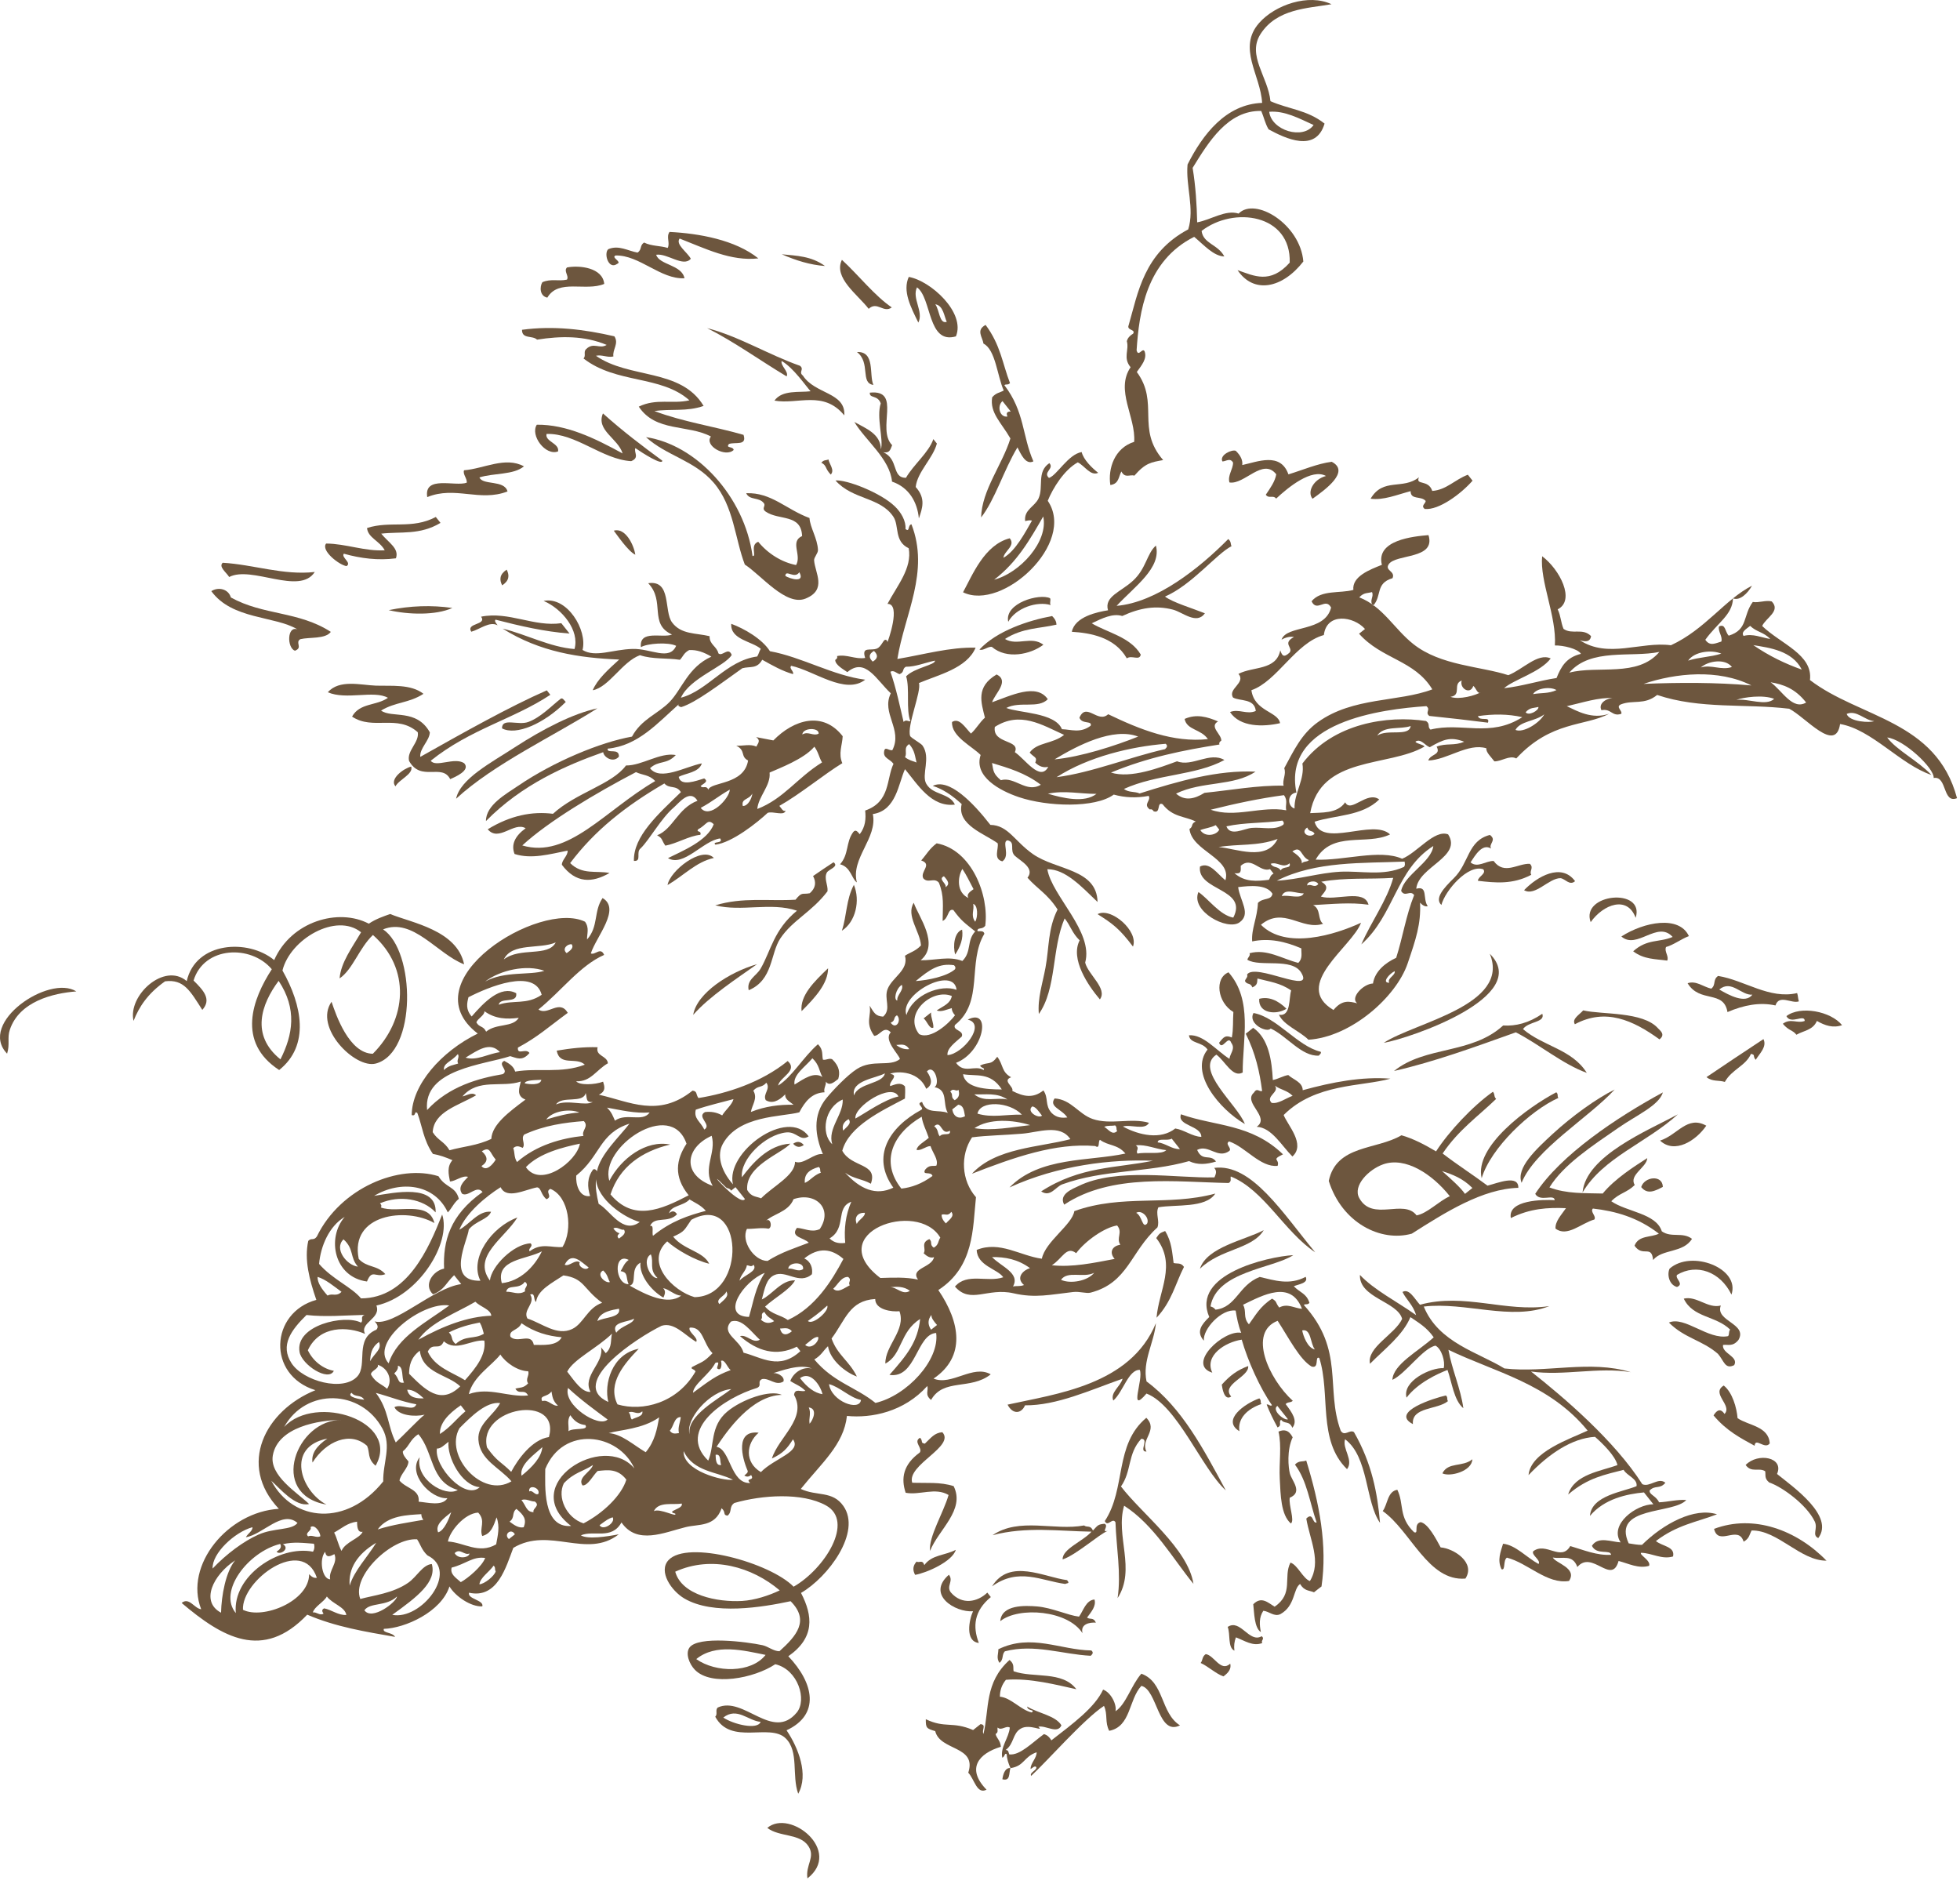 <svg width="258" height="248" viewBox="0 0 258 248" fill="none" xmlns="http://www.w3.org/2000/svg">
<path fill-rule="evenodd" clip-rule="evenodd" d="M193.216 62.488C193.421 62.747 193.632 63.006 193.836 63.272C192.33 64.997 189.406 67.178 187.545 66.994C186.993 66.578 187.647 66.299 187.668 65.944C187.061 65.228 185.678 65.849 185.684 64.649C183.912 65.112 182.106 65.883 180.416 65.644C182.065 62.829 184.676 64.519 186.782 62.822C186.277 63.94 188.015 63.047 188.533 64.622C190.408 64.479 191.464 63.156 193.216 62.488Z" fill="#6D563E"/>
<path fill-rule="evenodd" clip-rule="evenodd" d="M237.562 134.384C237.548 133.403 235.728 134.916 235.149 133.75C236.996 132.34 241.004 133.11 242.476 134.943C241.304 135.352 240.22 134.998 239.163 134.384C238.652 135.604 237.419 135.652 236.464 136.204C236.008 135.577 235.476 135.707 234.678 134.759C235.708 133.982 236.567 134.766 237.562 134.384Z" fill="#6D563E"/>
<path fill-rule="evenodd" clip-rule="evenodd" d="M236.791 131.808C235.858 132.156 234.188 130.833 233.71 132.347C231.686 131.897 229.573 132.278 227.392 133.219C226.901 130.261 223.745 132.081 222.144 129.422C223.255 129.034 224.222 129.906 225.259 130.138C225.913 129.62 225.422 128.973 226.158 128.461C229.648 129.027 232.906 131.57 236.56 130.718C236.689 131.079 236.662 131.433 236.791 131.808ZM226.308 130.247C227.59 130.997 229.757 132.169 230.67 130.929C229.178 131.045 227.937 128.911 226.308 130.247Z" fill="#6D563E"/>
<path fill-rule="evenodd" clip-rule="evenodd" d="M172.775 65.651C172.025 64.758 172.877 63.102 174.54 62.652C172.666 61.616 169.571 64.138 167.983 65.631C167.567 65.106 167.029 65.699 166.62 65.119C167.22 64.24 167.84 63.368 167.997 62.434C166.238 60.184 163.812 63.838 161.835 63.504C161.569 62.584 162.312 61.779 162.312 60.893C161.917 60.212 161.385 60.737 160.908 60.737C160.485 59.905 162.142 59.128 162.667 59.339C163.355 60.007 163.6 60.628 163.519 61.214C165.536 60.784 168.556 59.476 169.599 62.441C171.5 61.861 173.429 61.023 175.297 60.784C177.764 62.059 174.479 64.431 172.775 65.651Z" fill="#6D563E"/>
<path fill-rule="evenodd" clip-rule="evenodd" d="M222.314 123.22C221.326 123.581 220.283 124.392 219.308 124.651C219.035 125.217 219.724 125.885 219.458 126.444C217.945 126.226 216.391 126.301 214.98 125.217C216.827 123.547 218.429 124.079 220.174 123.329C218.177 121.1 215.471 125.067 213.426 123.268C216.418 121.345 221.033 120.453 222.314 123.22Z" fill="#6D563E"/>
<path fill-rule="evenodd" clip-rule="evenodd" d="M232.129 136.777C232.606 137.779 231.666 138.617 231.107 139.503C230.664 138.985 231.12 138.849 230.487 138.719C229.784 140.321 227.951 140.764 227.044 142.414C226.247 142.155 225.388 142.407 224.632 141.78C226.724 140.355 229.376 138.597 232.129 136.777Z" fill="#6D563E"/>
<path fill-rule="evenodd" clip-rule="evenodd" d="M215.307 120.814C214.217 117.828 211.04 119.042 209.384 121.38C208.007 117.61 216.575 116.772 215.307 120.814Z" fill="#6D563E"/>
<path fill-rule="evenodd" clip-rule="evenodd" d="M207.332 115.988C206.61 116.615 206.065 115.695 205.424 115.593C203.89 115.565 202.063 118.046 200.618 117.174C202.322 115.395 205.526 113.52 207.332 115.988Z" fill="#6D563E"/>
<path fill-rule="evenodd" clip-rule="evenodd" d="M201.375 113.704C201.954 114.243 201.259 114.638 201.566 115.149C199.105 116.451 196.822 116.206 194.545 115.94C194.525 115.401 195.711 115.006 195.247 114.427C193.277 113.711 190.244 117.18 189.733 119.123C188.806 118.251 190.019 116.921 191.383 115.579C193.4 113.595 193.175 110.657 196.12 109.901C197.067 110.603 195.922 111.06 196.27 111.694C195.084 110.957 194.136 112.675 193.571 113.513C194.484 114.304 195.609 113.295 196.611 113.329C198.001 115.238 199.787 113.629 201.375 113.704Z" fill="#6D563E"/>
<path fill-rule="evenodd" clip-rule="evenodd" d="M218.443 136.811C214.946 134.282 211.34 132.653 207.305 134.821C206.876 134.119 207.884 133.587 208.402 132.994C210.829 133.58 216.268 133.103 218.259 135.366C218.483 135.625 219.288 136.157 218.443 136.811Z" fill="#6D563E"/>
<path fill-rule="evenodd" clip-rule="evenodd" d="M224.604 148.173C223.234 150.177 220.426 151.929 218.518 150.136C220.801 149.421 222.103 146.769 224.604 148.173Z" fill="#6D563E"/>
<path fill-rule="evenodd" clip-rule="evenodd" d="M161.678 70.954C162.087 71.295 161.958 71.581 162.107 71.895C160.124 72.903 156.907 76.986 153.349 78.527C154.385 79.304 156.961 80.067 158.604 80.728C157.5 82.276 155.687 80.578 154.392 80.244C152.156 79.665 150.07 79.999 147.726 81.083C146.465 80.694 145.088 81.389 143.704 82.044C145.769 83.271 148.809 83.85 150.159 86.161C150.009 87.026 148.973 86.188 148.325 86.658C146.737 83.877 143.554 83.312 141.087 83.162C141.496 81.151 144.495 80.551 145.851 80.333C145.319 78.506 147.548 77.913 149.136 76.441C150.895 74.826 150.956 72.863 152.156 71.813C152.926 74.744 149.368 77.177 146.983 79.747C152.217 79.304 157.861 74.819 161.678 70.954Z" fill="#6D563E"/>
<path fill-rule="evenodd" clip-rule="evenodd" d="M216.834 152.441C216.773 153.674 214.373 154.649 215.184 155.985C214.121 157.021 213.167 157.021 212.097 158.118C214.121 159.536 218 159.693 218.749 162.079C220.01 162.971 221.469 162.113 222.723 163.067C221.551 164.969 218.79 164.376 217.604 165.855C217.393 163.776 216.261 165.548 215.157 163.973C215.689 162.563 217.359 162.91 218.361 162.385C215.587 160.238 212.663 159.42 209.677 159.08C209.275 159.509 210.168 160.081 209.868 160.525C208.157 161.002 206.283 162.897 204.756 161.717C204.695 160.763 205.533 159.911 206.133 159.032C203.774 158.923 201.389 159.066 198.874 160.334C198.431 157.934 203.1 157.887 204.654 157.975C204.572 157.096 202.731 158.282 202.084 157.144C205.458 151.984 212.826 147.083 218.892 143.791C218.374 145.515 215.484 146.756 213.031 148.453C209.554 150.852 205.806 153.299 203.958 156.299C206.228 157.164 208.614 157.035 210.972 157.103C212.547 155.167 215.184 153.497 216.834 152.441Z" fill="#6D563E"/>
<path fill-rule="evenodd" clip-rule="evenodd" d="M208.314 156.966C208.743 152.14 216.943 148.8 220.862 146.681C216.663 150.484 211.04 152.358 208.314 156.966Z" fill="#6D563E"/>
<path fill-rule="evenodd" clip-rule="evenodd" d="M212.54 143.416C209.166 147.103 202.063 151.295 200.291 155.691C199.521 153.742 202.227 151.247 204.408 149.236C206.978 146.871 210.195 144.574 212.54 143.416Z" fill="#6D563E"/>
<path fill-rule="evenodd" clip-rule="evenodd" d="M203.018 133.444C203.433 134.623 201.205 134.412 200.475 135.461C203.12 137.731 206.923 138.092 208.873 141.221C205.69 140.069 202.67 137.493 199.535 135.884C194.164 137.806 188.786 139.769 183.496 140.976C187.634 137.636 193.666 138.815 197.865 134.984C199.514 135.087 201.218 134.671 203.018 133.444Z" fill="#6D563E"/>
<path fill-rule="evenodd" clip-rule="evenodd" d="M182.147 137.268C186.196 134.582 198.894 132.333 196.106 125.544C201.764 131.154 185.575 136.681 182.147 137.268Z" fill="#6D563E"/>
<path fill-rule="evenodd" clip-rule="evenodd" d="M142.382 59.503C142.634 60.532 143.745 61.596 144.556 62.236C143.554 62.706 142.77 61.296 141.871 60.859C140.085 61.848 138.606 64.227 137.917 65.917C141.707 71.499 131.919 80.496 126.766 77.961C128.013 75.684 129.568 71.717 132.914 70.852C133.739 71.833 132.158 72.542 132.083 73.421C133.678 72.535 134.945 70.082 135.845 68.521C135.559 68.453 135.252 68.507 134.945 68.596C134.761 67.082 136.206 66.701 136.711 65.597C137.399 64.09 136.431 62.114 138.129 60.962C138.824 61.691 137.236 62.161 138.081 62.911C139.158 62.536 140.589 59.816 142.382 59.503ZM130.863 76.305C134.277 75.405 138.033 71.274 137.324 67.982C135.62 70.94 133.923 73.974 130.863 76.305Z" fill="#6D563E"/>
<path fill-rule="evenodd" clip-rule="evenodd" d="M218.885 156.23C217.877 156.755 216.868 157.293 216.036 156.257C216.432 154.894 218.838 154.567 218.885 156.23Z" fill="#6D563E"/>
<path fill-rule="evenodd" clip-rule="evenodd" d="M227.917 170.408C226.445 167.375 223.33 166.27 220.753 167.811C220.44 168.308 221.748 168.99 220.746 169.406C219.656 169.106 219.424 167.681 219.778 166.986C222.648 164.457 229.103 166.938 227.917 170.408Z" fill="#6D563E"/>
<path fill-rule="evenodd" clip-rule="evenodd" d="M125.832 44.276C122.077 45.367 122.683 39.273 120.707 37.821C120.004 39.28 121.613 41.004 120.884 42.463C119.868 40.391 118.784 38.312 119.623 36.451C122.479 36.942 127.127 41.134 125.832 44.276ZM124.626 42.361C124.299 41.72 124.176 40.186 123.113 40.057C123.672 40.779 123.637 42.695 124.626 42.361Z" fill="#6D563E"/>
<path fill-rule="evenodd" clip-rule="evenodd" d="M204.858 143.777C205.165 144.05 204.94 144.261 205.131 144.52C201.423 146.177 196.229 151.105 195.036 155.085C194.027 150.914 201.109 145.747 204.858 143.777Z" fill="#6D563E"/>
<path fill-rule="evenodd" clip-rule="evenodd" d="M226.513 171.846C225.729 173.918 230.091 174.218 228.837 176.378C228.08 177.305 227.467 176.944 226.806 177.033C226.629 178.171 228.905 178.546 228.278 179.691C227.065 180.298 226.942 179.125 226.138 178.205C224.039 176.385 221.755 176.167 219.683 174.088C221.755 173.188 224.856 176.412 227.474 175.874C227.678 175.601 227.508 175.288 227.746 175.015C225.872 173.168 222.846 173.475 221.639 170.939C223.343 170.53 224.802 172.289 226.513 171.846Z" fill="#6D563E"/>
<path fill-rule="evenodd" clip-rule="evenodd" d="M117.387 40.466C116.29 41.263 115.472 39.6 114.347 40.65C112.888 38.762 109.678 36.56 110.823 34.202C113.018 36.219 115.131 38.939 117.387 40.466Z" fill="#6D563E"/>
<path fill-rule="evenodd" clip-rule="evenodd" d="M232.954 189.997C232.313 190.862 231.052 189.145 230.964 190.304C229.123 189.295 227.276 188.354 225.558 186.309C225.913 185.75 226.404 185.226 227.003 186.118C228.094 185.001 225.17 183.419 226.901 182.376C228.046 183.276 228.612 185.328 228.721 186.671C230.098 187.638 232.831 187.72 232.954 189.997Z" fill="#6D563E"/>
<path fill-rule="evenodd" clip-rule="evenodd" d="M233.915 194.019C236.035 195.73 241.529 199.56 239.341 202.457C238.468 202.041 239.334 201.217 238.877 200.269C237.8 198.027 234.515 195.675 232.893 195.143C232.204 194.591 232.456 194.148 232.354 193.657C231.523 193.133 230.548 193.91 229.784 192.833C231.413 191.163 234.883 191.824 233.915 194.019Z" fill="#6D563E"/>
<path fill-rule="evenodd" clip-rule="evenodd" d="M108.594 35.013C106.659 34.876 104.771 34.29 102.91 33.472C104.839 33.663 106.788 33.697 108.594 35.013Z" fill="#6D563E"/>
<path fill-rule="evenodd" clip-rule="evenodd" d="M240.424 205.429C236.989 205.456 234.017 201.394 230.575 201.455C230.282 201.953 230.309 202.491 229.519 202.934C228.83 200.651 226.192 203.616 225.627 201.244C230.827 199.288 236.505 201.394 240.424 205.429Z" fill="#6D563E"/>
<path fill-rule="evenodd" clip-rule="evenodd" d="M114.967 50.669C113.188 50.417 114.64 47.745 112.8 46.334C115.24 46.232 114.374 49.333 114.967 50.669Z" fill="#6D563E"/>
<path fill-rule="evenodd" clip-rule="evenodd" d="M122.86 57.799C123.017 57.997 123.174 58.188 123.324 58.385C122.806 60.342 120.747 62.114 120.536 64.104C121.906 65.624 121.402 66.926 120.952 68.241C120.754 66.101 119.664 64.159 117.421 63.395C117.128 60.382 113.945 58.01 112.459 55.543C114.006 56.409 115.922 57.117 115.956 59.142C116.331 57.881 115.335 54.929 115.935 53.096C115.513 51.937 114.429 52.483 114.497 51.685C118.778 51.235 115.322 56.456 117.435 58.597C117.162 59.333 117.046 59.639 116.262 59.53C118.341 60.437 117.346 62.911 119.255 62.891C120.243 61.166 122.261 59.565 122.86 57.799Z" fill="#6D563E"/>
<path fill-rule="evenodd" clip-rule="evenodd" d="M138.224 78.745C138.36 79.058 138.122 79.324 138.299 79.644C136.534 79.092 133.698 80.026 132.717 81.846C132.185 79.385 136.833 78.07 138.224 78.745Z" fill="#6D563E"/>
<path fill-rule="evenodd" clip-rule="evenodd" d="M138.49 81.089C138.912 81.492 139.055 81.866 139.069 82.221C136.82 82.746 134.639 82.623 132.28 84.109C133.889 85.07 135.77 83.659 137.345 84.865C135.641 86.154 132.512 86.822 130.563 85.152C130.038 85.056 129.431 85.711 128.927 85.499C131.21 83.046 135.368 81.662 138.49 81.089Z" fill="#6D563E"/>
<path fill-rule="evenodd" clip-rule="evenodd" d="M99.822 34.011C96.223 34.42 92.863 32.723 89.462 31.4C88.875 32.164 90.457 33.172 90.934 34.059C89.939 35.224 87.846 33.302 86.374 33.534C86.783 34.89 89.741 34.829 90.102 36.628C86.947 36.792 84.179 33.554 81.03 33.629C80.389 33.909 81.903 34.44 81.262 34.72C80.076 35.579 79.456 33.343 80.062 32.804C81.432 32.211 82.645 33.023 83.92 33.248C84.534 32.845 84.172 32.327 84.779 31.925C85.788 32.423 86.865 32.321 87.894 32.634C88.228 31.959 87.662 31.189 88.132 30.528C92.031 30.726 96.782 31.571 99.822 34.011Z" fill="#6D563E"/>
<path fill-rule="evenodd" clip-rule="evenodd" d="M183.026 141.984C179.216 143.048 173.15 142.584 168.971 146.769C169.489 148.105 171.902 150.627 170.123 152.229C168.678 150.784 167.39 148.412 165.42 148.317C167.267 147.049 163.58 145.147 165.045 143.832C165.482 143.116 165.761 143.763 166.136 143.6C165.816 141.139 165.277 138.645 163.982 136.068C164.309 135.809 164.63 135.55 164.957 135.291C167.008 136.695 167.41 139.599 167.547 142.162C168.208 142.046 168.91 141.61 169.578 141.507C170.198 142.1 171.473 142.421 171.48 143.504C175.399 142.427 179.27 141.691 183.026 141.984ZM167.819 142.905C168.487 143.75 166.531 144.295 167.383 145.168C168.249 145.338 169.23 144.575 170.151 144.241C169.414 143.498 168.583 143.47 167.819 142.905Z" fill="#6D563E"/>
<path fill-rule="evenodd" clip-rule="evenodd" d="M111.137 54.677C108.383 51.33 105.016 53.286 101.942 52.734C102.971 51.283 105.234 51.692 106.7 51.501C106.052 50.792 104.45 48.413 102.889 47.513C102.712 48.147 103.878 48.931 103.544 49.544C100.054 47.452 96.605 44.957 93.081 43.192C97.225 44.255 101.206 46.716 105.302 48.147C105.923 48.631 105.064 48.952 105.684 49.435C107.265 51.903 111.335 51.623 111.137 54.677Z" fill="#6D563E"/>
<path fill-rule="evenodd" clip-rule="evenodd" d="M116.821 79.488C118.096 77.088 120.093 74.771 119.616 72.167C117.673 71.247 118.389 69.223 117.605 68.03C115.874 65.406 112.234 65.801 109.978 63.245C111.416 63.109 115.867 64.826 117.762 66.626C118.635 67.45 119.275 68.602 119.193 69.632C119.786 70.115 119.459 69.114 119.977 69.011C122.411 75.275 119.064 80.871 118.123 86.74C121.565 86.167 125.055 85.159 128.422 85.254C127.277 87.987 123.454 88.846 120.959 89.909C121.334 90.945 119.343 95.574 119.807 96.882C119.882 97.107 121.238 97.85 121.436 98.136C122.567 99.752 121.252 101.988 121.927 103.167C122.786 104.687 124.96 104.339 125.696 105.907C122.588 106.295 120.782 103.235 119.125 101.245C118.266 103.105 117.987 106.704 114.892 107.154C115.547 110.31 111.955 112.975 112.793 116.151C112.125 115.722 111.989 114.107 110.578 113.766C111.771 112.423 111.314 110.889 112.309 109.526C112.657 109.104 112.902 109.513 113.168 109.806C113.925 108.824 114 107.768 113.884 106.691C117.224 105.539 116.658 102.546 117.612 100.543C117.162 99.909 116.269 99.8 116.372 98.975C116.453 98.136 116.985 98.845 117.462 98.743C118.866 96.023 115.969 93.89 117.258 91.259C115.336 89.46 113.897 86.488 111.539 88.471C110.987 88.09 109.924 87.503 109.944 86.863C110.196 86.713 110.258 86.542 110.183 86.358C111.457 86.092 112.616 86.822 113.884 86.604C113.373 85.022 114.599 85.718 115.445 85.363C115.942 85.159 116.242 84.347 116.46 84.239C116.712 84.116 116.896 84.484 116.774 84.627C116.862 84.518 118.675 79.44 116.821 79.488ZM123.065 86.958C121.79 87.224 120.482 87.783 119.241 87.762C118.71 88.055 119.098 88.458 118.416 88.737C118.014 88.635 117.653 88.158 117.21 88.424C117.973 90.646 118.423 92.827 118.941 95.022C119.282 94.66 119.541 94.981 119.841 94.947C119.228 93.433 119.786 90.591 119.275 89.023C120.393 87.878 123.188 87.517 123.065 86.958ZM114.879 87.088C115.56 86.692 115.615 86.222 115.042 85.683C114.361 86.079 114.306 86.542 114.879 87.088ZM119.125 99.656C119.609 100.065 120.134 100.168 120.645 100.365C120.434 99.575 120.434 98.798 119.677 97.946C118.873 98.443 119.473 99.104 119.125 99.656Z" fill="#6D563E"/>
<path fill-rule="evenodd" clip-rule="evenodd" d="M169.339 132.776C168.051 133.628 165.611 133.43 165.754 131.474C167.036 131.14 168.222 131.685 169.339 132.776Z" fill="#6D563E"/>
<path fill-rule="evenodd" clip-rule="evenodd" d="M173.838 138.44C173.981 138.638 173.722 138.781 173.599 138.951C171.336 139.088 169.394 136.361 167.26 135.38C166.824 136.021 164.207 134.766 165.004 133.342C168.085 133.894 170.784 137.711 173.838 138.44Z" fill="#6D563E"/>
<path fill-rule="evenodd" clip-rule="evenodd" d="M109.051 60.478C109.188 61.146 109.896 61.875 109.358 62.468C108.581 61.678 108.854 61.282 108.117 60.907C108.451 60.492 108.738 60.628 109.051 60.478Z" fill="#6D563E"/>
<path fill-rule="evenodd" clip-rule="evenodd" d="M163.58 141.174C162.251 141.916 161.269 139.667 160.117 138.822C157.139 140.785 162.939 145.454 163.866 147.956C160.513 146.013 156.518 141.208 158.952 138.154C158.236 137.084 156.641 137.418 156.505 136.273C158.413 136.136 160.07 138.256 161.835 139.374C161.903 138.672 162.667 138.045 162.074 137.268C161.671 136.143 160.881 138.386 160.472 137.261C161.119 136.43 161.324 136.239 162.148 136.566C162.367 135.468 162.271 134.33 162.353 133.212C160.24 131.951 159.838 128.755 161.712 127.984C164.95 131.658 163.559 136.825 163.58 141.174Z" fill="#6D563E"/>
<path fill-rule="evenodd" clip-rule="evenodd" d="M97.873 57.24C98.357 58.726 96.809 58.146 95.957 58.439C95.473 59.032 96.475 58.705 96.578 59.223C95.548 60.266 92.651 58.678 93.579 57.458C90.559 55.849 86.306 56.899 84.084 53.525C86.408 52.394 88.501 53.218 90.75 52.694C86.987 49.354 81.16 50.56 76.811 47.186C77.165 46.811 76.777 46.355 77.124 45.98C78.126 44.971 78.903 46 79.858 45.4C76.92 44.173 73.832 44.214 70.697 44.705C70.077 44.119 68.7 44.664 68.713 43.41C72.864 42.851 76.893 43.349 80.873 44.269C81.5 45.23 80.594 46.014 80.744 46.92C79.953 47.104 79.237 46.648 78.447 46.832C82.85 49.906 89.612 48.447 92.618 53.43C90.395 54.22 88.317 53.777 86.142 54.111C90.007 55.556 93.974 56.115 97.873 57.24Z" fill="#6D563E"/>
<path fill-rule="evenodd" clip-rule="evenodd" d="M98.043 74.314C96.734 70.9 96.598 66.633 93.947 63.538C91.431 60.6 87.669 59.973 85.038 57.54C91.704 58.549 98.002 65.379 99.059 73.183C99.665 73.299 98.663 71.724 99.808 71.315C101.083 72.876 102.91 74.014 104.791 74.376C105.561 73.047 103.939 71.302 105.582 70.559C105.466 67.607 102.528 68.541 100.797 67.348C100.19 66.926 100.824 66.612 100.565 66.258C99.931 65.379 98.663 65.903 98.227 64.922C101.533 64.792 103.469 67.049 106.556 68.187C106.631 69.448 107.606 70.859 107.674 72.399C107.688 72.829 107.136 73.36 107.163 73.762C107.286 75.425 108.888 77.62 106.052 78.786C103.469 79.856 100.183 75.684 98.043 74.314ZM103.38 75.814C103.946 76.175 106.038 76.802 105.214 75.316C104.614 76.291 103.387 74.88 103.38 75.814Z" fill="#6D563E"/>
<path fill-rule="evenodd" clip-rule="evenodd" d="M149.136 124.597C147.364 122.238 146.437 121.563 144.474 120.33C146.219 119.362 149.913 122.565 149.136 124.597Z" fill="#6D563E"/>
<path fill-rule="evenodd" clip-rule="evenodd" d="M144.474 118.728C142.341 116.683 140.235 114.393 137.863 114.414C138.469 117.958 143.97 122.62 142.845 126.71C143.227 128.291 145.831 130.132 144.781 131.549C143.254 129.763 140.848 126.24 142.116 123.779C141.087 122.77 140.937 121.87 140.139 120.889C138.422 124.897 139.103 130.125 136.745 133.471C136.561 131.406 137.236 129.464 137.624 127.351C138.108 124.74 137.931 122.232 139.212 119.717C137.87 117.631 136.547 117.011 135.252 115.531C136.241 114.298 134.4 113.364 133.623 112.682C132.798 111.946 133.753 110.835 132.614 110.61C131.824 110.767 133.037 112.669 131.94 113.378C130.713 113.064 131.483 111.749 131.326 110.999C129.67 109.772 125.921 108.586 126.589 105.839C125.355 104.701 124.094 103.855 122.779 103.447C124.912 102.376 128.095 105.655 130.365 108.579C132.71 108.62 133.528 110.712 135.968 112.423C139.035 114.57 144.372 114.345 144.474 118.728Z" fill="#6D563E"/>
<path fill-rule="evenodd" clip-rule="evenodd" d="M79.537 37.371C77.09 38.401 73.532 36.649 72.046 39.178C71.031 38.973 71.024 37.746 71.392 37.147C72.517 36.649 73.532 37.058 74.63 36.806C74.936 36.308 74.153 35.688 74.637 35.204C76.266 34.89 79.333 35.218 79.537 37.371Z" fill="#6D563E"/>
<path fill-rule="evenodd" clip-rule="evenodd" d="M190.326 183.685C190.633 183.958 190.408 184.169 190.599 184.428C189.229 185.587 185.78 185.164 185.984 187.454C182.917 185.866 188.82 184.012 190.326 183.685Z" fill="#6D563E"/>
<path fill-rule="evenodd" clip-rule="evenodd" d="M89.366 92.691C86.565 95.165 83.988 98.171 79.987 98.546C79.865 99.289 81.534 98.376 81.466 99.602C80.683 100.488 79.462 99.643 79.401 99.009C74.466 100.754 68.679 103.276 63.969 108.075C63.949 105.969 66.614 104.517 68.236 103.413C72.885 100.25 79.019 97.701 83.191 96.958C84.425 94.647 86.64 93.952 88.16 92.377C89.782 90.687 90.579 87.817 93.64 86.434C92.699 85.868 91.731 85.507 90.716 85.568C89.993 85.957 89.912 86.427 89.502 86.85C87.758 86.584 85.951 86.809 84.24 86.243C81.916 87.081 80.178 90.448 78.024 90.857C78.604 89.446 80.062 88.131 81.507 86.815C76.259 86.604 71.079 85.834 66.164 82.746C69.334 83.516 72.401 85.186 75.625 85.432C76.313 82.992 74.003 80.136 71.556 79.1C74.644 78.459 77.356 82.951 76.681 85.554C78.365 86.591 80.614 85.486 83.273 85.418C85.72 85.357 88.105 87.027 89.005 85.009C87.948 84.491 85.208 84.682 84.363 85.186C84.111 82.828 87.24 84.041 88.46 83.523C85.358 82.133 87.621 79.147 85.324 76.769C88.432 76.305 87.356 80.436 88.466 81.928C89.659 83.537 91.602 83.305 93.408 83.741C93.361 84.839 94.356 85.07 94.567 86.004C95.105 86.475 95.862 85.07 96.319 86.209C95.405 87.722 90.798 89.242 89.632 91.839C93.17 90.919 95.582 86.959 99.672 86.413C99.883 86.079 99.931 85.732 100.142 85.404C99.004 84.403 96.114 84.205 96.257 82.112C97.954 82.733 100.34 84.109 101.349 85.718C105.582 86.495 109.63 88.922 113.891 89.467C111.253 91.519 107.177 88.281 104.15 87.64C103.81 87.96 104.559 88.397 104.382 88.731C103.005 88.349 101.669 87.592 100.333 86.843C99.638 88.09 98.752 87.681 97.716 87.96C94.731 90.073 91.615 92.48 89.666 93.079C89.414 92.998 89.162 92.916 89.366 92.691Z" fill="#6D563E"/>
<path fill-rule="evenodd" clip-rule="evenodd" d="M173.122 164.839C169.039 162.119 166.388 156.612 162.012 154.86C161.917 155.146 162.169 155.467 161.733 155.719C154.835 155.596 146.301 154.424 140.085 158.568C139.294 157.178 141.271 156.462 141.966 156.121C147.023 153.64 154.869 155.112 159.865 154.976C160.015 154.581 160.254 154.192 159.831 153.729C164.759 153.088 168.855 159.706 173.122 164.839Z" fill="#6D563E"/>
<path fill-rule="evenodd" clip-rule="evenodd" d="M193.809 192.083C193.755 193.671 190.851 194.434 189.863 193.936C190.626 192.396 192.521 193.153 193.809 192.083Z" fill="#6D563E"/>
<path fill-rule="evenodd" clip-rule="evenodd" d="M166.347 161.928C164.807 164.464 160.669 164.348 157.95 167.006C158.863 164.143 163.873 163.237 166.347 161.928Z" fill="#6D563E"/>
<path fill-rule="evenodd" clip-rule="evenodd" d="M192.896 207.787C187.988 208.189 185.705 201.509 182.01 198.899C182.672 198.033 182.61 196.315 183.933 196.097C184.853 197.978 184.049 199.662 186.134 201.68C186.829 201.973 186.005 200.616 187 200.357C187.975 200.541 189.004 202.511 189.638 203.683C191.369 203.82 194.273 205.687 192.896 207.787Z" fill="#6D563E"/>
<path fill-rule="evenodd" clip-rule="evenodd" d="M126.643 122.368C126.821 123.513 126.425 124.597 125.737 125.639C125.41 124.556 125.607 122.729 126.643 122.368Z" fill="#6D563E"/>
<path fill-rule="evenodd" clip-rule="evenodd" d="M83.627 73.019C82.68 72.576 81.16 70.32 80.792 69.85C82.332 69.406 83.45 71.765 83.627 73.019Z" fill="#6D563E"/>
<path fill-rule="evenodd" clip-rule="evenodd" d="M153.369 162.038C154.262 163.496 154.283 164.866 154.487 166.25C154.944 166.379 155.441 166.155 155.85 166.761C154.705 168.997 154.249 171.314 152.238 173.455C152.531 169.849 154.917 166.461 152.197 162.965C152.626 162.338 152.654 162.317 153.369 162.038Z" fill="#6D563E"/>
<path fill-rule="evenodd" clip-rule="evenodd" d="M164.302 179.813C164.473 181.252 160.662 182.24 162.067 183.821C161.133 184.476 160.881 182.635 160.826 182.26C161.923 181.034 162.905 180.325 164.302 179.813Z" fill="#6D563E"/>
<path fill-rule="evenodd" clip-rule="evenodd" d="M68.966 61.384C67.623 62.529 64.978 62.25 63.111 62.843C63.54 63.913 66.403 63.129 66.805 64.69C63.151 66.101 59.907 63.927 56.24 65.433C55.77 62.529 59.914 64.083 61.434 63.538C61.529 63.02 60.875 62.407 61.086 61.902C63.717 61.691 66.512 60.055 68.966 61.384Z" fill="#6D563E"/>
<path fill-rule="evenodd" clip-rule="evenodd" d="M112.398 116.472C113.263 118.53 112.636 121.352 110.817 122.511C111.478 120.514 111.362 118.428 112.398 116.472Z" fill="#6D563E"/>
<path fill-rule="evenodd" clip-rule="evenodd" d="M169.775 197.14C169.605 198.128 170.457 200.173 169.919 200.534C168.596 199.389 168.569 196.758 168.46 194.679C168.344 192.539 168.739 190.31 168.29 188.443C168.971 188.143 169.626 188.17 170.157 189.192C169.36 190.917 169.591 193.18 169.789 193.95C170.028 194.897 171.561 196.411 169.775 197.14Z" fill="#6D563E"/>
<path fill-rule="evenodd" clip-rule="evenodd" d="M109.719 113.5C110.469 114.059 109.167 114.386 108.86 114.822C108.41 115.599 109.017 116.499 108.928 117.317C106.863 120.05 104.321 121.114 102.712 123.533C101.39 125.517 101.785 128.993 98.554 130.343C98.241 128.959 99.556 128.482 100.122 127.5C101.492 125.135 101.833 122.402 104.907 119.873C101.431 118.714 97.662 120.05 94.151 119.171C97.77 118.06 101.199 118.646 104.716 118.428C105.595 117.331 105.595 117.774 106.591 117.576C107.374 116.894 107.463 116.138 107.027 115.313C108.342 114.4 108.465 114.332 109.719 113.5Z" fill="#6D563E"/>
<path fill-rule="evenodd" clip-rule="evenodd" d="M165.768 184.067C166.075 184.34 165.85 184.551 166.04 184.81C164.214 185.43 162.891 186.698 163.144 188.388C160.758 186.93 163.846 184.749 165.768 184.067Z" fill="#6D563E"/>
<path fill-rule="evenodd" clip-rule="evenodd" d="M172.966 209.593C172.345 209.327 171.677 209.443 171.139 208.496C170.198 209.136 170.532 211.358 168.549 212.463C167.731 212.865 167.049 212.088 166.293 212.026C165.713 212.906 165.781 213.86 165.972 214.835C165.086 214.255 165.1 212.251 164.97 211.168C166.04 210.077 166.892 210.943 167.779 211.488C170.335 209.763 168.883 207.589 169.864 205.687C170.784 205.953 171.521 207.8 172.427 208.114C173.988 205.572 172.414 202.668 171.95 199.887C172.897 198.953 172.713 200.589 173.313 200.398C172.407 197.815 172.066 194.925 170.457 192.785C170.996 192.205 171.446 192.457 171.943 192.246C173.688 197.897 174.745 203.465 173.954 208.823C173.613 209.075 173.293 209.334 172.966 209.593Z" fill="#6D563E"/>
<path fill-rule="evenodd" clip-rule="evenodd" d="M122.554 133.273C122.513 133.921 122.901 134.616 122.861 135.264C122.356 135.53 122.015 134.364 121.579 134.05C121.9 133.791 122.227 133.532 122.554 133.273Z" fill="#6D563E"/>
<path fill-rule="evenodd" clip-rule="evenodd" d="M74.971 83.394C71.685 83.148 68.454 82.398 65.23 81.567C65.026 81.778 65.346 82.058 65.503 82.31C64.447 81.737 63.192 82.828 62.034 83.155C61.297 81.969 64.133 82.303 63.329 81.172C66.969 80.436 70.274 82.549 73.887 82.03C74.248 82.487 74.609 82.944 74.971 83.394Z" fill="#6D563E"/>
<path fill-rule="evenodd" clip-rule="evenodd" d="M109.003 127.453C108.99 129.463 107.32 131.29 105.514 133.096C105.289 131.058 107.122 129.252 109.003 127.453Z" fill="#6D563E"/>
<path fill-rule="evenodd" clip-rule="evenodd" d="M66.696 74.982C67.084 75.739 67.037 76.441 66.103 77.048C65.714 76.298 65.762 75.589 66.696 74.982Z" fill="#6D563E"/>
<path fill-rule="evenodd" clip-rule="evenodd" d="M78.638 93.236C72.994 96.828 65.012 100.536 60.037 105.137C60.575 102.513 64.651 100.393 67.739 98.382C71.508 95.935 75.455 93.917 78.638 93.236Z" fill="#6D563E"/>
<path fill-rule="evenodd" clip-rule="evenodd" d="M93.967 112.934C91.643 113.439 90.061 115.211 87.873 116.499C88.166 114.638 92.399 111.291 93.967 112.934Z" fill="#6D563E"/>
<path fill-rule="evenodd" clip-rule="evenodd" d="M57.365 68.05C57.569 68.309 57.78 68.568 57.985 68.827C55.252 70.463 52.764 69.945 50.181 70.245C51.148 71.445 52.58 72.181 52.116 73.49C49.772 73.796 47.495 73.51 45.259 72.883C44.871 73.374 46.357 74.076 45.607 74.519C44.625 74.362 42.206 72.46 42.928 71.547C45.532 71.561 48.02 72.59 50.644 72.433C49.956 71.172 48.435 70.797 48.313 69.502C51.387 68.507 54.209 69.72 57.365 68.05Z" fill="#6D563E"/>
<path fill-rule="evenodd" clip-rule="evenodd" d="M73.812 91.968C74.064 91.818 74.262 92.193 74.473 92.397C71.597 95.281 67.923 96.862 66.082 95.874C66.062 94.422 68.195 95.533 69.552 95.028C71.174 94.429 72.578 92.929 73.812 91.968Z" fill="#6D563E"/>
<path fill-rule="evenodd" clip-rule="evenodd" d="M71.978 90.871C72.135 91.068 72.292 91.259 72.442 91.457C67.555 94.694 61.966 95.928 56.697 100.134C57.365 101.074 59.832 99.609 61.1 100.461C61.986 101.408 59.873 102.287 59.26 102.56C58.196 100.433 55.395 102.962 53.848 100.161C53.52 98.818 55.218 97.714 54.993 96.385C52.307 93.972 49.097 96.173 46.343 94.326C47.359 92.493 49.553 92.922 51.067 91.852C49.233 90.816 45.58 92.179 43.153 91.123C44.666 89.385 47.509 90.182 49.472 90.25C51.51 90.318 54.079 90.019 55.742 91.327C53.827 92.568 52.069 92.377 50.16 93.529C51.585 94.572 54.816 93.236 56.581 96.398C56.533 97.516 55.218 98.491 55.32 99.629C60.909 96.48 67.078 93.011 71.978 90.871Z" fill="#6D563E"/>
<path fill-rule="evenodd" clip-rule="evenodd" d="M59.546 80.026C57.358 81.015 53.759 80.919 51.162 80.313C54.011 79.727 56.806 79.631 59.546 80.026Z" fill="#6D563E"/>
<path fill-rule="evenodd" clip-rule="evenodd" d="M166.081 215.373C166.531 215.721 165.931 215.946 166.156 216.273C164.916 216.75 163.825 215.952 162.687 215.523C162.469 216.089 162.408 216.675 162.489 217.275C161.576 216.866 161.985 215.087 161.603 214.153C163.273 213.028 164.432 216.334 166.081 215.373Z" fill="#6D563E"/>
<path fill-rule="evenodd" clip-rule="evenodd" d="M161.937 218.986C162.101 219.6 161.767 220.152 161.037 220.663C160.015 220.295 159.054 219.354 158.045 218.897C158.352 218.516 158.202 218.086 158.713 217.732C159.817 217.861 160.676 220.152 161.937 218.986Z" fill="#6D563E"/>
<path fill-rule="evenodd" clip-rule="evenodd" d="M105.807 150.716C105.289 151.084 104.825 151.036 104.402 150.552C104.92 150.184 105.384 150.238 105.807 150.716Z" fill="#6D563E"/>
<path fill-rule="evenodd" clip-rule="evenodd" d="M41.435 75.289C39.425 78.411 33.147 74.41 30.169 75.95C29.759 75.309 28.744 74.6 29.317 74.076C33.372 74.307 37.291 75.759 41.435 75.289Z" fill="#6D563E"/>
<path fill-rule="evenodd" clip-rule="evenodd" d="M39.145 82.841C36.201 81.055 30.543 81.573 27.817 77.811C28.819 77.184 30.1 77.586 30.387 78.642C34.674 81.021 39.302 80.428 43.548 83.175C42.799 84.15 40.781 83.836 39.527 84.136C38.804 84.586 39.909 85.247 38.818 85.656C37.762 85.268 37.775 82.344 39.145 82.841Z" fill="#6D563E"/>
<path fill-rule="evenodd" clip-rule="evenodd" d="M144.072 210.541C144.317 211.399 143.663 212.156 143.091 212.919C143.465 213.226 143.929 212.831 144.256 213.587C143.39 213.533 142.184 213.778 142.498 214.985C140.582 211.958 134.121 211.44 131.667 213.39C131.851 211.188 134.939 211.331 136.506 211.454C138.469 211.617 140.562 212.626 142.034 212.797C142.579 212.074 142.934 210.629 144.072 210.541Z" fill="#6D563E"/>
<path fill-rule="evenodd" clip-rule="evenodd" d="M140.46 207.992C140.862 208.482 140.501 208.346 140.221 208.496C137.072 208.073 134.08 206.288 130.59 208.809C132.88 205.067 137.461 207.61 140.46 207.992Z" fill="#6D563E"/>
<path fill-rule="evenodd" clip-rule="evenodd" d="M54.127 100.904C54.454 101.893 52.505 102.615 52.055 103.508C51.21 102.527 53.187 101.116 54.127 100.904Z" fill="#6D563E"/>
<path fill-rule="evenodd" clip-rule="evenodd" d="M131.565 218.884C131.115 218.236 131.435 217.684 131.415 217.091C135.743 214.978 139.574 217.193 143.656 217.248C143.99 217.527 143.8 217.739 143.575 217.95C139.805 217.759 136.179 216.348 132.267 217.364C131.831 217.841 132.151 218.413 131.565 218.884Z" fill="#6D563E"/>
<path fill-rule="evenodd" clip-rule="evenodd" d="M125.812 204.004C125.369 205.551 121.933 207.051 120.461 207.296C120.1 206.662 120.168 206.076 120.659 205.544C120.986 205.783 121.409 205.224 121.674 206.015C122.649 204.638 124.38 204.76 125.812 204.004Z" fill="#6D563E"/>
<path fill-rule="evenodd" clip-rule="evenodd" d="M129.963 209.634C130.12 209.832 130.276 210.023 130.426 210.22C128.211 212.04 128.02 214.092 128.845 216.26C126.998 216.062 127.57 213.185 128.082 212.088C125.75 212.272 121.886 209.914 124.905 207.283C125.573 208.128 124.503 208.775 125.171 209.621C126.63 211.304 128.681 210.875 129.963 209.634Z" fill="#6D563E"/>
<path fill-rule="evenodd" clip-rule="evenodd" d="M61.093 126.934C57.521 125.551 54.345 120.738 50.426 122.333C54.679 125.176 54.911 138.535 49.465 139.994C46.766 140.716 41.258 135.236 43.644 131.862C44.216 133.573 45.948 138.665 49.076 138.706C53.575 134.207 54.1 127.493 49.09 123.07C47.25 124.828 46.445 127.602 44.7 128.788C44.871 126.675 46.364 124.712 47.529 122.715C44.264 120.077 38.191 123.615 37.182 127.745C39.772 132.319 40.802 137.622 36.746 140.846C31.109 137.172 33.242 131.487 35.778 127.582C33.024 124.303 26.849 124.549 25.479 129.068C26.815 130.383 27.871 131.549 26.631 132.932C25.029 130.431 24.204 128.863 21.73 129.17C19.419 130.799 18.295 132.564 17.579 134.377C16.795 131.058 21.614 126.607 24.579 129.143C25.758 123.942 32.643 123.533 36.092 126.375C38.334 121.263 44.571 119.484 48.545 121.584C49.506 120.943 50.433 120.643 51.353 120.309C54.134 121.461 60.159 122.415 61.093 126.934ZM36.916 139.442C38.552 136.191 39.138 132.823 36.678 129.109C34.394 132.169 32.956 136.252 36.916 139.442Z" fill="#6D563E"/>
<path fill-rule="evenodd" clip-rule="evenodd" d="M133.003 232.727C132.778 233.477 133.017 234.479 131.946 234.206C132.021 233.654 132.253 232.659 133.003 232.727Z" fill="#6D563E"/>
<path fill-rule="evenodd" clip-rule="evenodd" d="M106.284 247.252C106.011 245.466 107.367 244.457 106.413 243.006C105.295 241.295 102.61 241.84 101.001 240.606C104.007 238.057 110.932 243.64 106.284 247.252Z" fill="#6D563E"/>
<path fill-rule="evenodd" clip-rule="evenodd" d="M248.413 97.073C249.647 98.75 252.448 100.113 254.241 102.008C250.137 100.625 246.402 96.024 242.217 95.301C241.624 99.214 237.698 94.408 235.517 93.29C229.737 92.595 223.78 93.379 218.136 91.477C216.439 92.847 214.987 92.091 213.378 92.711C212.608 93.038 213.61 93.57 213.412 93.958C212.185 94.374 212.11 93.229 210.802 93.481C210.318 92.527 211.62 91.839 212.403 91.886C210.406 91.77 208.307 92.493 206.242 92.956C207.625 93.604 209.548 94.729 211.81 93.951C208.621 95.642 204.224 94.844 199.589 99.834C198.696 99.364 197.647 100.243 196.706 100.216C196.283 99.636 195.581 99.023 195.656 98.498C193.257 97.755 190.503 100.025 188.009 100.106C188.288 99.227 189.726 99.398 189.106 98.28C190.347 97.782 191.485 98.205 192.732 97.632C190.946 96.937 189.999 97.319 188.206 98.355C187.579 98.137 187.041 97.182 186.339 97.605C186.223 97.83 187.477 98.028 187.504 98.273C182.788 101.027 173.845 99.404 172.461 107.032C173.906 106.929 176.019 107.141 177.069 105.607C177.832 107.086 179.932 104.046 181.554 105.232C179.27 107.468 175.76 107.27 173.041 108.163C174.015 111.707 180.729 107.693 182.978 109.833C179.877 111.339 175.378 109.288 173.184 113.152C176.844 113.323 181.636 111.728 184.567 113.037C186.557 112.239 188.806 109.145 190.619 109.826C192.521 112.778 186.693 114.086 186.427 116.983C188.009 116.561 187.232 118.299 187.941 119.287C187.572 119.369 187.245 119.157 186.925 118.817C187.061 121.639 186.366 123.649 185.296 126.805C183.783 131.263 177.819 136.504 172.236 136.859C170.996 135.652 169.005 134.978 168.351 133.567C169.96 133.86 169.633 131.358 169.96 130.377C168.535 129.361 167.015 129.204 165.522 128.802C165.461 129.211 165.611 129.641 164.854 129.968C164.575 129.286 164.173 129.681 163.88 129.143C163.9 128.85 164.323 128.605 164.152 128.284C165.182 126.655 173.088 131.052 171.289 128.039C170.069 126.001 165.829 127.344 164.2 126.335C164.221 126.042 164.643 125.796 164.473 125.476C166.736 124.842 168.774 126.212 170.9 126.744C171.493 126.164 171.282 125.483 171.296 124.835C169.21 123.936 167.076 123.445 164.827 123.915C164.698 122.293 165.502 120.821 165.584 118.851C166.265 118.128 167.342 118.558 167.499 117.644C166.722 116.37 164.493 116.588 162.98 116.772C163.239 118.612 164.725 120.303 163.157 121.414C161.562 122.545 156.689 119.941 157.752 117.419C159.033 118.271 160.553 120.459 162.339 120.786C164.336 116.942 157.541 117.276 157.957 114.066C159.218 113.391 160.219 115.013 161.303 115.872C162.183 112.955 156.88 112.048 156.573 109.111C157.105 108.817 156.716 108.415 157.398 108.136C155.939 107.413 154.378 107.591 153.035 105.859C152.224 105.478 152.851 107.127 151.863 106.793C151.713 106.541 151.543 106.48 151.359 106.554C150.411 105.852 151.556 105.396 151.209 104.762C149.634 105.055 148.1 105.007 146.608 104.591C144.14 106.398 137.863 106.186 134.134 104.932C131.599 104.08 128.15 102.213 129.084 99.377C127.959 98.232 125.198 96.93 125.321 95.035C126.275 94.429 127.018 95.731 127.809 96.562C128.559 95.874 128.9 95.144 129.649 94.463C129.152 92.452 128.422 90.414 131.19 88.778C132.914 89.644 130.985 91.266 130.59 92.438C133.01 91.586 136.438 89.855 137.924 92.036C136.684 93.325 134.25 92.254 132.464 93.188C134.087 93.856 138.892 93.774 139.785 95.983C141.025 96.024 142.205 96.549 143.568 95.526C143.806 94.81 142.416 95.376 142.089 94.47C142.995 92.363 144.508 95.281 145.872 94.013C150.138 96.064 154.446 97.769 158.999 97.291C158.1 95.949 156.232 96.126 155.932 94.633C157.493 93.938 158.924 94.361 160.335 94.96C159.115 95.649 160.84 96.678 160.758 97.496C160.506 97.646 160.444 97.816 160.519 98C155.816 98.743 151.086 99.677 146.24 101.695C148.871 102.519 152.715 101.02 154.937 100.209C156.92 100.986 159.231 98.9 161.174 100.038C157.377 102.104 152.32 101.865 147.944 103.849C148.598 104.353 149.334 104.142 150.009 104.442C155.176 102.799 160.315 101.34 165.263 101.572C162.367 103.528 158.263 102.785 154.807 104.462C155.939 105.457 157.207 105.198 158.55 104.36C162.026 104.012 165.536 103.351 168.965 103.419C168.774 102.628 169.346 101.926 169.046 101.122C170.3 98.818 171.296 96.617 173.477 95.056C178.125 91.716 184.083 92.432 188.54 90.741C186.196 86.87 181.888 86.788 178.896 83.414C179.155 83.203 179.414 82.998 179.679 82.794C178.187 81.103 174.629 80.585 174.261 83.591C170.525 84.614 168.099 89.698 164.725 90.85C165.12 93.672 168.256 93.638 168.494 95.192C166.293 95.69 163.239 95.744 161.91 93.727C163.089 93.256 164.118 94.108 165.304 93.584C165.134 91.9 163.205 92.323 162.312 91.818C161.569 90.666 164.057 89.882 163.021 88.703C164.957 87.688 167.983 88.281 168.528 85.602C168.767 86.311 168.971 86.611 169.735 85.915C170.307 85.241 168.712 84.709 170.328 83.85C169.803 83.755 169.258 83.884 168.692 84.198C169.353 82.235 174.404 83.257 175.215 79.972C174.486 78.581 173.361 80.647 172.645 79.147C173.913 77.6 176.415 78.138 178.146 77.647C177.955 75.862 180.341 74.969 181.901 74.349C181.084 71.09 186.025 70.606 188.036 70.436C189.038 73.66 183.749 72.876 182.801 74.273C182.235 75.119 183.721 75.173 183.299 76.107C181.015 76.782 181.936 78.438 180.75 79.726C180.17 79.065 180.899 78.561 180.6 77.934C180.047 78.104 179.529 77.961 178.923 78.629C182.058 79.856 183.503 82.766 186.039 84.777C189.645 87.64 194.893 87.688 198.54 88.874C200.4 88.165 202.438 85.881 204.122 86.672C202.772 88.492 199.248 89.453 197.987 90.584C200.264 90.353 202.602 89.589 204.892 89.248C205.485 87.769 206.16 86.543 208.103 86.065C207.7 85.384 205.751 84.934 204.674 84.961C204.913 81.13 202.67 76.502 202.997 73.217C205.301 74.935 207.414 79.024 205.042 80.204C205.465 81.083 205.444 81.907 205.812 82.78C206.964 83.584 208.321 82.603 209.432 83.727C209.329 84.627 208.45 84.436 207.946 84.266C211.688 86.727 215.982 84.402 219.949 84.934C224.461 82.855 227.044 78.922 230.623 77.095C230.044 78.111 229.028 79.113 228.121 78.765C228.04 80.946 226.104 81.948 224.475 84.211C225.081 85.125 225.845 84.654 226.581 84.45C226.799 83.823 226.111 83.094 226.274 82.46C227.16 82.051 227.038 83.128 227.556 83.673C230.125 82.875 229.376 81.055 230.725 79.236C231.536 79.379 232.416 78.963 233.22 79.167C234.447 80.435 232.436 81.328 231.959 82.398C234.406 84.763 238.659 86.147 238.25 89.514C244.787 94.524 254.875 94.783 257.608 105.062C255.686 105.832 256.326 102.09 254.534 102.404C254.643 101.122 250.594 97.326 248.413 97.073ZM243.083 93.972C243.423 95.042 246.225 95.158 246.702 94.919C245.468 94.838 244.391 93.406 243.083 93.972ZM230.793 84.92C232.879 86.352 235.012 87.374 237.173 88.137C235.905 85.636 232.899 85.261 230.793 84.92ZM230.377 82.385C229.859 82.8 229.144 83.189 229.512 83.707C230.739 83.366 231.857 83.925 233.022 84.109C232.177 83.196 231.229 83.209 230.377 82.385ZM233.077 89.807C234.603 90.918 235.967 93.536 237.746 92.472C236.301 90.618 234.706 90.08 233.077 89.807ZM228.551 92.125C230.118 91.913 232.47 93.004 233.54 91.989C232.061 91.416 229.539 91.77 228.551 92.125ZM216.35 90.019C221.108 89.828 225.852 89.814 230.541 90.223C226.172 88.015 220.542 88.601 216.35 90.019ZM222.212 86.958C223.691 86.481 225.109 86.508 226.581 86.038C225.334 85.506 223.064 85.725 222.212 86.958ZM223.882 87.858C225.293 87.435 226.554 88.281 227.978 87.797C227.072 86.624 224.85 86.999 223.882 87.858ZM206.569 88.54C210.331 87.551 215.559 89.208 218.429 85.813C214.721 86.583 209.391 85.254 206.569 88.54ZM201.804 91.368C202.834 91.177 203.822 91.327 204.885 90.837C204.054 90.319 202.193 90.612 201.804 91.368ZM200.823 93.747C201.191 94.299 202.609 93.508 202.5 93.052C201.948 93.222 201.43 93.072 200.823 93.747ZM199.487 96.078C200.503 96.521 202.663 95.178 203.277 94.026C202.104 94.96 200.1 94.899 199.487 96.078ZM170.648 104.319C169.387 104.496 169.455 106.132 170.403 106.425C170.335 104.401 171.793 102.553 171.439 100.502C175.488 95.158 182.699 94.142 187.716 94.906C188.315 95.328 187.845 95.635 188.295 96.037C192.378 95.015 196.106 97.141 200.387 94.401C198.485 93.965 196.529 93.972 194.538 94.265C194.825 95.028 196.181 94.197 195.861 95.124C193.291 94.797 190.721 94.504 188.145 94.238C187.525 93.754 188.384 93.433 187.756 92.95C181.956 93.345 168.76 94.96 170.648 104.319ZM193.932 90.291C193.523 91.518 192.078 90.591 192.412 89.582C191.158 90.019 192.473 91.498 190.926 91.723C192.064 92.152 194.259 91.532 194.907 91.116C194.511 91.484 194.266 90.489 193.932 90.291ZM181.281 96.835C182.597 95.908 185.487 97.026 185.691 95.567C184.328 96.051 182.147 95.472 181.281 96.835ZM179.195 124.31C180.463 121.373 182.569 118.537 183.394 115.552C180.232 115.763 177.123 115.477 173.92 116.063C175.154 116.731 174.363 117.372 173.872 118.012C175.767 118.633 179.591 116.942 180.143 119.089C177.757 118.742 175.297 119.007 172.85 119.137C173.927 119.696 173.388 121.011 174.165 121.598C171.337 122.525 168.985 119.253 165.979 121.727C169.299 125.053 175.76 123.036 179.155 121.461C178.003 124.617 169.994 129.647 175.528 132.946C176.701 131.522 177.669 131.829 178.65 132.06C177.689 131.351 179.441 129.497 180.729 129.457C180.968 127.862 182.358 126.73 183.783 126.076C184.662 123.336 185.064 120.534 186.148 117.821C185.637 117.092 184.928 118.162 184.437 117.269C184.826 115.184 188.438 113.466 188.67 111.36C183.728 114.502 183.551 120.432 179.195 124.31ZM168.072 115.927C170.989 115.763 173.593 114.904 176.38 114.747C179.127 114.597 182.072 115.368 184.805 114.114C184.989 113.895 184.935 113.657 184.887 113.411C179.468 113.643 173.177 113.316 168.072 115.927ZM159.374 106.582C162.557 107.72 166.068 106.05 169.312 106.657C169.149 105.989 169.571 105.382 169.005 104.666C165.822 105.089 162.605 105.771 159.374 106.582ZM172.073 108.926C171.057 109.629 172.42 110.412 173.041 109.751C172.754 109.213 172.352 109.608 172.073 108.926ZM161.433 108.77C161.958 110.14 163.73 109.063 164.786 108.974C166.204 108.852 167.772 109.356 168.924 108.558C169.039 108.395 169.019 108.218 168.808 108.013C166.334 108.381 163.921 108.231 161.433 108.77ZM170.116 112.076C170.594 112.423 171.439 112.948 171.357 113.643C171.691 113.302 171.964 113.521 172.298 113.214C171.207 112.798 171.35 111.203 170.116 112.076ZM182.876 129.354C182.535 128.782 183.728 128.386 183.585 127.834C182.863 128.182 181.833 129.395 182.876 129.354ZM172.086 116.567C172.597 116.261 172.993 116.956 173.531 116.376C173.225 115.763 171.936 116.022 172.086 116.567ZM160.41 111.496C162.707 111.68 166.688 113.439 168.174 110.433C165.509 111.421 163.007 111.053 160.41 111.496ZM167.26 113.705C167.663 114.318 168.181 113.957 168.583 114.57C168.917 113.957 169.987 114.42 169.755 113.636C168.842 114.373 168.133 113.364 167.26 113.705ZM168.726 117.958C169.585 117.733 171.268 118.435 171.616 117.583C170.771 117.672 169.101 116.813 168.726 117.958ZM163.321 113.964C163.341 114.727 163.396 115.054 162.496 114.938C163.893 116.158 165.454 115.988 167.015 115.811C167.233 115.538 167.165 115.231 167.642 114.993C167.485 114.795 167.329 114.604 167.179 114.407C165.822 114.877 164.773 112.669 163.321 113.964ZM139.076 102.301C143.765 101.695 148.618 99.677 153.356 98.607C153.574 98.396 153.771 98.177 153.437 97.905C148.898 98.273 143.295 99.588 139.076 102.301ZM157.997 109.267C158.665 110.29 160.192 109.908 160.492 109.199C160.335 109.008 160.185 108.811 160.029 108.613C159.333 108.967 158.679 109.001 157.997 109.267ZM138.81 99.957C142.28 99.636 146.833 98.157 149.818 96.957C146.526 95.697 141.871 98.103 138.81 99.957ZM130.951 95.683C130.604 97.959 134.366 97.319 133.589 99.009C134.911 99.888 136.922 102.949 137.985 100.938C137.379 101.081 136.806 100.911 136.275 100.386C136.595 99.616 136.104 99.732 135.538 99.057C136.513 97.687 138.551 97.946 140.071 96.733C137.14 95.403 134.271 93.563 130.951 95.683ZM137.938 104.476C139.887 105.055 142.763 105.737 144.331 104.496C142.198 104.51 140.126 104.005 137.938 104.476ZM130.583 100.434C130.767 101.497 130.74 101.845 131.742 102.697C133.575 102.172 135.095 104.448 137.004 103.296C134.939 101.722 132.757 101.102 130.583 100.434Z" fill="#6D563E"/>
<path fill-rule="evenodd" clip-rule="evenodd" d="M163.041 28.115C165.209 25.879 171.159 29.505 171.561 34.42C168.801 37.978 165.018 38.728 162.905 35.558C165.066 36.308 167.192 37.446 169.769 34.57C169.96 28.176 162.394 27.12 158.168 30.398C158.393 32.102 160.328 32.15 161.16 33.759C159.742 33.711 158.488 32.259 157.193 31.175C150.881 34.345 149.941 41.093 149.614 46.116C149.859 47.05 150.37 45.707 150.663 46.239C151.031 47.227 150.261 48.086 149.641 48.965C152.647 53.041 149.511 56.415 153.11 60.559C151.543 60.846 150.779 60.928 149.32 62.611C148.755 62.413 148.094 63.007 147.61 62.059C147.214 62.788 147.303 63.681 146.158 63.845C145.824 61.691 146.703 58.965 149.293 58.16C149.539 54.929 146.771 51.358 148.823 48.338C147.78 47.091 148.666 46.069 148.325 44.903C148.421 44.555 148.646 44.228 149.15 43.928C149.545 43.328 148.257 43.519 148.571 42.797C149.798 38.557 150.554 33.309 156.409 30.194C157.268 27.447 156.062 24.468 156.321 21.653C158.311 17.7 161.365 13.719 166.136 13.542C165.931 9.861 162.844 6.31 165.747 3.018C167.847 0.632 172.27 -0.874 175.269 0.557C172.066 1.103 168.072 1.157 165.938 4.463C164.111 7.299 166.913 10.086 167.233 13.317C169.598 14.367 172.079 14.462 174.356 16.268C173.204 20.147 169.203 18.225 166.988 17.025C166.504 16.2 166.374 15.416 166.02 14.605C161.61 14.503 159.067 18.729 156.989 22.096C157.384 24.509 157.534 26.895 157.588 29.267C159.395 28.94 161.33 27.563 163.041 28.115ZM167.07 14.714C167.369 17.189 171.534 18.429 172.911 16.453C170.996 15.587 169.101 14.544 167.07 14.714Z" fill="#6D563E"/>
<path fill-rule="evenodd" clip-rule="evenodd" d="M129.738 42.77C131.721 45.428 131.96 47.882 132.948 50.424C132.676 50.731 132.464 50.506 132.205 50.697C134.891 54.2 134.55 57.363 136.029 60.73C135 61.241 134.373 59.742 133.93 58.89C132.144 61.834 130.985 65.767 129.145 68.112C129.24 64.513 131.919 61.207 133.003 57.717C131.81 55.632 130.263 54.343 130.604 52.292C131.149 51.671 131.619 51.699 132.124 51.399C131.278 49.531 131.053 46.021 129.458 45.23C129.336 44.385 128.436 43.451 129.738 42.77ZM132.614 54.827C132.403 54.33 132.587 54.173 133.044 54.166C132.682 53.709 132.321 53.253 131.96 52.796C131.197 53.45 131.599 54.991 132.614 54.827Z" fill="#6D563E"/>
<path fill-rule="evenodd" clip-rule="evenodd" d="M214.666 180.618C210.365 179.902 205.84 181.143 201.532 180.529C205.894 183.965 212.56 189.67 216.18 195.361C217.134 195.818 218.306 194.393 219.22 195.177C218.463 196.07 217.89 195.436 217.147 196.186C217.079 196.758 217.972 196.868 218.388 197.747C219.581 197.699 220.801 197.351 221.973 197.447C220.269 199.335 212.138 198.203 214.387 203.152C214.973 203.234 215.546 203.363 216.139 203.35C218.967 200.555 223.05 198.374 226.015 199.328C223.35 200.351 220.767 200.712 217.972 202.845C218.79 203.547 220.528 203.554 220.228 204.876C218.756 205.319 217.441 204.42 216.023 204.393C215.737 204.645 217.352 205.422 217.073 206.11C215.662 206.512 214.38 205.81 213.058 205.469C212.138 208.741 209.575 203.956 207.632 206.267C206.998 204.522 205.662 205.251 204.401 205.013C204.729 205.756 207.673 206.39 206.535 208.1C203.638 208.571 201.123 205.735 198.356 205.033C197.824 205.401 198.206 206.771 197.647 206.553C197.067 205.36 197.524 204.29 197.851 203.2C199.494 203.363 200.959 205.013 202.52 205.865C202.888 205.374 201.532 204.686 201.825 204.188C203.515 202.913 205.485 205.599 206.698 203.506C208.477 204.031 210.222 204.774 212.076 204.658C211.981 203.895 210.175 204.754 209.548 203.479C210.365 202.17 212.117 202.968 213.33 203.022C211.763 200.671 215.375 198.006 217.638 198.006C217.222 197.488 216.814 196.963 216.398 196.445C214.176 196.656 211.183 197.27 209.289 199.539C209.486 196.827 213.712 196.363 215.423 195.62C215.58 194.632 214.169 194.271 213.719 193.473C211.333 194.1 208.982 194.502 206.419 196.724C207.223 194.046 210.754 193.65 212.908 192.846C212.628 191.612 210.877 189.936 209.957 189.131C206.91 189.302 203.842 191.394 201.205 194.168C201.477 191.088 206.692 189.404 208.982 188.307C203.89 182.077 196.72 180.611 190.66 177.673C191.096 180.209 192.296 182.833 192.623 185.362C191.369 184.326 191.103 181.872 190.537 180.325C189.236 180.829 186.645 182.002 185.146 183.972C184.553 181.77 188.397 179.964 190.033 180.093C190.272 179.228 189.76 177.537 188.956 177.128C187.3 177.455 185.023 180.829 183.285 181.627C183.387 179.568 186.707 177.871 188.724 176.031C187.757 174.661 186.7 174.095 185.657 173.372C184.655 175.779 182.249 177.571 180.334 179.514C179.884 177.333 183.646 175.629 184.567 173.604C183.96 171.307 178.896 170.851 179.011 167.817C180.845 169.787 183.974 171.369 186.4 173.107C186.032 171.805 185.091 171.041 184.614 170.06C185.5 169.555 186.175 170.932 186.911 171.743C192.78 170.135 198.165 172.773 203.945 171.921C198.921 173.897 192.882 171.334 187.416 171.982C189.351 176.746 194.62 178.021 198.028 180.127C203.515 180.761 209.289 178.968 214.666 180.618Z" fill="#6D563E"/>
<path fill-rule="evenodd" clip-rule="evenodd" d="M196.515 143.709C196.815 144.043 196.604 144.316 196.938 144.65C194.539 146.974 191.996 148.719 189.897 151.834C191.853 153.34 193.843 154.601 195.806 156.067C197.129 155.733 199.903 154.56 199.862 156.353C195.152 156.482 190.272 159.563 185.841 162.385C181.752 163.537 176.639 160.967 174.908 155.446C175.917 150.668 181.179 151.391 184.478 149.435C186.025 149.871 187.532 150.668 189.031 151.554C190.708 148.957 193.83 145.604 196.515 143.709ZM189.808 154.138C190.899 155.099 192.242 156.285 192.841 157.15C193.169 156.891 193.496 156.632 193.816 156.373C192.541 155.085 191.178 154.594 189.808 154.138ZM182.092 153.252C180.184 153.913 178.037 156.067 178.916 157.689C180.654 160.872 184.771 157.743 186.468 159.979C187.859 159.74 189.413 158.091 190.844 157.457C188.52 154.526 184.996 152.243 182.092 153.252Z" fill="#6D563E"/>
<path fill-rule="evenodd" clip-rule="evenodd" d="M87.178 60.634C87.226 61.316 84.602 59.66 83.634 58.985C83.402 59.55 84.234 60.239 83.082 60.702C79.258 60.471 75.809 57.001 71.944 57.117C71.699 58.126 73.676 58.344 73.457 59.421C71.794 60.048 69.756 57.294 70.663 55.904C74.575 55.863 78.276 57.676 81.957 59.687C81.35 57.697 78.426 56.654 79.367 54.418C81.937 56.722 84.554 58.712 87.178 60.634Z" fill="#6D563E"/>
<path fill-rule="evenodd" clip-rule="evenodd" d="M101.049 106.997C99.706 108.258 96.373 110.917 94.171 111.182C93.653 110.698 95.289 111.094 94.799 110.364C92.577 110.63 89.98 114.181 87.928 112.955C89.714 112.055 93.163 110.685 93.947 108.49C93.122 107.706 93.033 108.579 91.915 109.144C91.561 109.608 92.392 109.26 92.188 109.887C90.689 110.03 89.094 111.039 87.58 111.312C87.055 110.562 87.253 110.351 86.497 109.949C88.582 109.144 89.196 106.398 91.813 105.402C90.818 103.78 89.359 105.716 88.691 106.288C87.021 107.713 85.522 110.494 84.343 111.653C83.647 112.171 84.534 113.398 83.443 113.323C83.361 110.058 86.64 107.175 89.632 104.264C88.978 103.269 88.132 103.896 87.451 103.126C82.325 106.111 78.27 109.328 75.052 113.609C76.647 115.197 78.495 114.563 80.233 114.911C77.949 116.233 75.809 116.288 73.962 113.834C73.948 113.18 74.78 112.627 74.712 111.966C72.346 112.437 69.961 113.125 67.732 112.409C67.248 111.169 67.786 110.044 69.191 109.022C67.636 108.108 65.66 110.889 64.201 109.158C67.193 107.331 70.043 106.772 72.789 107.12C75.843 104.325 80.56 103.269 82.4 100.761C84.527 100.781 86.865 99.009 88.957 99.384C87.744 100.692 86.749 100.031 85.563 101.122C86.906 102.86 90.204 100.911 92.386 100.481C92.004 101.708 90.232 101.763 89.339 102.26C89.605 103.576 91.643 102.778 92.692 102.465C93.354 102.894 92.536 103.153 92.222 103.473C92.536 103.862 92.951 103.296 93.238 103.944C93.585 102.887 97.948 103.337 98.472 100.106C97.416 99.561 98.213 98.811 96.918 98.15C97.798 98.211 98.725 97.891 99.57 98.273C99.72 97.877 100.204 97.516 99.536 97.025C100.292 97.162 101.042 97.325 101.799 97.462C104.512 94.681 108.342 93.576 110.925 96.909C110.871 98.089 110.326 99.207 110.878 100.454C108.506 101.899 105.282 104.564 102.589 106.077C102.848 106.37 103.087 106.895 103.407 106.704C103.237 107.454 101.737 106.738 101.049 106.997ZM105.609 96.685C106.379 96.194 106.999 96.944 107.756 96.576C107.858 95.737 105.677 95.758 105.609 96.685ZM101.301 101.694C101.492 103.378 99.815 104.843 99.686 106.486C103.203 105.116 104.9 102.403 108.206 100.358C107.79 99.663 107.736 99.002 107.197 98.286C105.807 99.936 102.521 101.142 101.301 101.694ZM97.777 106.091C98.479 106.118 98.977 105.048 99.031 104.455C98.582 105.314 97.539 105.075 97.777 106.091ZM92.236 106.343C93.435 107.883 96.039 105.062 96.066 103.937C94.437 104.871 93.906 105.43 92.236 106.343ZM83.716 101.633C78.46 104.387 72.231 108.074 68.748 111.285C74.793 113.077 79.64 106.657 86.244 102.812C85.454 101.953 84.561 102.049 83.716 101.633Z" fill="#6D563E"/>
<path fill-rule="evenodd" clip-rule="evenodd" d="M150.029 180.312C148.523 180.291 147.862 183.195 146.546 184.354C146.097 183.297 147.535 182.452 147.767 181.477C143.445 183.004 139.069 185.022 134.925 184.981C134.455 186.092 133.316 186.228 132.628 184.892C138.947 183.481 148.803 182.343 152.156 174.164C151.924 176.74 150.35 179.167 150.922 181.838C155.605 185.294 158.468 190.829 161.358 196.18C158.188 193.31 154.971 184.988 150.916 183.433C148.489 186.283 150.568 181.491 150.029 180.312Z" fill="#6D563E"/>
<path fill-rule="evenodd" clip-rule="evenodd" d="M159.974 157.109C158.706 159.066 154.753 158.513 152.483 158.916C152.074 159.754 152.688 160.715 152.354 161.567C148.789 164.784 148.509 168.86 143.554 170.149C142.995 170.299 142.15 169.965 141.257 170.067C138.238 170.408 136.288 170.898 133.419 170.237C129.963 169.44 127.768 171.716 125.703 169.351C127.298 167.477 130.011 168.847 132.062 168.124C131.312 167.027 128.634 166.631 128.566 164.525C131.605 163.298 134.284 165.302 137.14 165.684C137.604 163.414 141.148 161.206 141.414 159.42C147.773 157.137 153.676 158.813 159.974 157.109ZM149.559 159.645C150.37 160.068 150.363 161.772 150.997 161.056C151.365 160.306 150.288 159.188 149.559 159.645ZM141.659 164.955C140.371 163.953 139.867 165.657 138.456 166.543C141.148 166.836 143.936 166.243 146.724 165.711C145.974 164.852 146.383 164.014 147.473 163.844C146.887 162.951 147.835 162.228 147.051 161.308C145.429 161.553 142.886 163.305 141.659 164.955ZM139.662 168.458C140.903 169.044 143.193 168.608 144.031 167.538C142.613 168.267 140.555 167.211 139.662 168.458ZM130.59 165.466C131.701 166.686 134.346 167.565 133.344 169.337C133.828 169.235 134.291 169.358 134.789 169.147C133.637 168.165 134.727 167.17 135.579 166.925C133.991 165.752 132.308 165.445 130.59 165.466Z" fill="#6D563E"/>
<path fill-rule="evenodd" clip-rule="evenodd" d="M150.227 189.39C148.394 191.374 148.993 193.63 147.555 195.661C150.268 199.233 156.382 203.84 157.098 208.482C154.399 205.19 151.89 200.705 147.971 198.197C146.792 202.15 149.573 206.553 147.112 210.357C147.603 207.099 146.942 203.704 146.833 200.378C146.437 199.683 145.804 201.073 145.429 200.214C148.264 195.913 146.642 190.174 150.895 186.623C152.531 188.293 150.05 189.486 150.916 191.067C149.832 191.128 151.325 189.384 150.227 189.39Z" fill="#6D563E"/>
<path fill-rule="evenodd" clip-rule="evenodd" d="M99.652 126.914C97.007 128.795 93.361 131.167 91.248 133.587C91.718 130.69 96.087 127.936 99.652 126.914Z" fill="#6D563E"/>
<path fill-rule="evenodd" clip-rule="evenodd" d="M145.817 201.503C144.631 201.987 141.666 204.672 139.88 205.265C139.798 203.895 142.607 202.852 143.677 201.612C139.362 201.544 135.109 200.91 130.651 202.075C134.189 199.669 138.769 201.53 142.702 200.794C143.077 201.1 143.54 200.705 143.868 201.462C144.529 200.739 144.542 200.664 145.388 200.569C146.042 200.848 144.863 201.762 145.817 201.503Z" fill="#6D563E"/>
<path fill-rule="evenodd" clip-rule="evenodd" d="M132.383 230.341C132.819 230.41 132.703 230.587 132.846 230.928C134.243 231.105 135.866 229.387 137.42 228.256C137.76 228.351 138.094 228.576 138.394 229.081C141.189 226.913 144.12 224.766 145.204 222.401C146.287 222.796 147.03 224.439 146.833 225.25C148.23 224.343 148.905 221.815 150.241 220.308C153.281 221.406 152.742 225.488 155.326 227.111C152.408 228.549 152.367 222.394 150.241 221.91C148.55 223.73 148.878 227.274 146.008 227.826C145.408 226.688 145.844 225.672 145.32 224.548C142.736 226.225 137.699 231.971 135.736 233.756C135.463 233.313 136.554 233.02 136.404 232.591C136.193 232.386 135.92 232.707 135.661 232.863C135.627 232.086 136.486 231.418 136.452 230.648C134.7 231.275 134.891 232.434 133.016 232.741C132.737 232.114 132.533 231.5 132.519 230.907C132.205 230.682 132.328 231.187 131.933 231.371C131.64 229.973 132.812 228.747 132.921 227.397C132.423 227.09 131.803 227.874 131.326 227.39C131.231 227.676 131.483 228.004 131.053 228.249C131.176 228.815 131.674 229.06 131.749 229.926C128.852 230.798 127.134 232.775 129.861 235.576C128.566 236.231 128.272 234.179 127.455 233.341C128.627 229.762 123.74 230.491 123.106 227.867C121.94 227.52 121.859 227.445 121.865 226.3C124.449 227.533 125.335 226.538 128.095 227.724C128.422 227.465 128.75 227.206 129.07 226.947C129.902 227.029 129.179 227.71 129.458 228.235C130.242 224.95 129.561 221.494 132.887 218.502C133.575 219.054 133.323 219.504 133.425 219.988C136.056 220.915 139.826 219.892 141.687 222.353C139.165 221.808 135.572 220.84 132.41 221.113C131.83 221.815 131.619 222.564 131.619 223.335C133.085 223.457 134.38 225.107 135.825 225.413C136.288 224.964 135.286 225.291 135.204 224.63C136.609 225.509 138.946 225.809 139.717 227.104C139.205 228.303 137.645 227.063 136.677 227.288C137.515 228.065 135.504 226.818 134.339 227.554C133.269 228.194 133.487 229.558 132.383 230.341Z" fill="#6D563E"/>
<path fill-rule="evenodd" clip-rule="evenodd" d="M124.864 196.785C123.092 195.736 121.068 196.847 119.214 196.492C118.58 194.584 118.88 192.784 121.068 191.196C121.504 190.597 120.148 189.785 121.115 189.247C121.559 189.765 121.102 189.901 121.736 190.031C122.56 189.254 122.99 188.613 124.04 188.518C125.791 190.392 119.323 192.819 120.079 195.17C121.906 195.245 123.767 195.041 125.532 195.62C127.086 198.762 123.549 201.318 122.424 204.147C122.22 202.286 124.183 199.144 124.864 196.785Z" fill="#6D563E"/>
<path fill-rule="evenodd" clip-rule="evenodd" d="M151.761 152.788C146.335 152.563 139.26 153.374 132.88 156.305C136.854 152.229 143.336 152.883 148.141 151.841C147.099 150.586 145.885 150.852 144.795 150.034C144.508 150.212 144.836 151.295 144.168 150.852C138.947 150.409 133.453 152.345 127.939 154.499C131.074 151.064 136.854 151.023 140.896 149.946C139.546 147.901 136.69 149.046 134.584 149.223C132.301 149.421 129.949 149.448 127.952 149.707C126.378 152.065 126.548 155.399 128.47 157.587C128.034 161.731 128.252 166.734 123.515 169.808C126.405 174.054 127.148 178.58 122.888 181.463C125.26 182.452 128.082 179.562 130.413 180.904C127.754 183.017 124.196 181.381 122.561 184.272C121.688 183.576 122.254 183.051 122.063 182.438C118.996 185.86 114.708 186.698 111.484 186.378C111.076 190.161 108.117 192.601 105.411 195.988C107.511 196.977 109.576 196.186 111.014 198.231C113.441 201.666 109.024 207.596 105.439 209.675C107.006 212.695 107.272 215.571 103.769 218.011C107.143 221.556 107.981 225.693 103.537 227.758C105.084 230.055 106.481 233.586 105.071 236.108C104.198 233.709 105.193 230.546 103.421 228.815C101.322 226.763 96.223 229.796 94.151 225.972C94.506 225.597 94.117 225.141 94.465 224.766C97.886 223.178 101.683 229.251 104.873 225.427C106.27 223.75 105.043 219.756 102.051 219.061C99.243 220.928 93.633 221.999 91.479 219.804C90.743 219.054 90.198 217.664 90.75 216.88C91.875 215.278 98.404 216.123 100.381 216.559C101.117 216.723 101.819 217.35 102.603 217.35C104.818 215.353 106.618 213.308 104.069 210.766C100.381 211.556 93.879 212.647 90.075 210.404C88.364 209.396 86.633 206.846 87.989 205.367C90.477 202.654 101.397 205.708 104.464 208.857C108.54 206.533 112.534 200.242 108.71 198.149C105.575 196.431 100.333 196.779 96.666 197.836C95.923 198.34 96.414 198.994 95.767 199.505C95.105 199.424 95.603 199.062 94.99 198.531C94.11 201.019 91.97 200.589 90.266 201.012C87.417 201.721 83.859 203.391 81.807 200.398C80.505 202.729 78.161 201.373 76.463 202.096C77.35 202.648 79.878 202.266 81.453 201.959C77.227 205.258 72.333 200.889 67.568 203.745C66.614 206.213 65.49 210.479 61.741 209.648C61.489 210.486 63.745 210.609 63.486 211.447C61.986 211.522 59.941 210.132 59.164 208.823C58.087 212.177 53.316 214.324 50.528 214.405C50.303 214.985 51.653 214.821 52.007 215.462C48.115 214.78 44.223 214.16 40.44 212.538C34.592 218.679 29.248 215.516 23.911 210.997C24.893 210.173 25.602 211.747 26.481 211.822C24.211 206.042 29.978 199.008 36.705 198.606C31.232 192.812 34.892 185.676 41.517 182.99C35.097 181 35.553 172.773 41.64 171.103C40.727 168.451 40.031 165.827 40.577 163.339C40.986 162.889 41.286 163.36 41.708 162.76C44.816 156.346 52.559 153.197 57.719 154.826C58.653 156.394 59.962 156.107 60.398 157.798C59.709 158.37 59.512 158.997 58.946 159.59C57.222 155.848 52.75 155.317 49.247 157.409C51.857 157 57.481 155.76 57.344 159.584C55.654 157.784 52.607 157.28 50.017 158.391C50.228 158.595 50.249 158.773 50.133 158.936C52.294 159.768 56.438 157.941 57.181 160.988C53.446 158.854 46.009 159.822 47.222 165.711C48.327 166.904 49.622 166.475 50.726 167.715C49.417 168.226 48.988 166.979 48.306 168.683C43.992 168.104 42.956 162.985 45.375 160.177C43.324 161.404 42.213 164.007 42.001 166.366C43.746 168.39 46.282 169.406 47.522 170.905C53.63 170.885 56.438 164.321 58.203 159.87C59.437 163.523 55.17 170.598 49.547 171.846C50.208 173.584 47.284 174.081 48.054 175.581C45.859 174.613 42.069 174.402 40.522 177.735C41.245 179.234 42.594 180.195 43.944 180.441C43.228 181.92 39.731 179.65 39.432 177.967C38.804 174.436 45.389 172.977 47.516 174.095C47.904 173.782 47.338 173.366 47.986 173.079C45.43 173.134 42.86 173.379 40.345 173.093C38.355 175.049 36.828 177.06 38.375 179.439C39.902 181.797 45.225 183.249 47.066 181.143C48.402 179.609 46.643 176.222 49.54 175.029C49.847 174.709 49.717 174.34 49.308 173.938C51.885 174.634 56.963 169.549 60.711 169.024C60.405 168.635 60.091 168.24 59.778 167.852C58.673 168.901 58.51 169.781 57.004 170.374C55.695 169.153 56.963 167.293 58.455 166.986C58.305 163.414 59.191 159.965 63.52 156.905C62.743 155.91 61.659 157.621 60.827 157.13C60.241 156.291 60.943 155.603 61.611 154.908C60.868 154.683 60.009 155.467 59.232 155.521C59.048 154.553 58.81 153.579 59.553 152.713C58.708 152.345 57.855 152.038 56.983 151.888C55.715 150.027 55.606 148.296 54.938 146.504C54.481 146.149 54.822 146.981 54.195 146.776C54.216 142.809 58.06 138.413 62.886 136.048C53.773 129.075 71.079 118.421 77.009 121.325C77.602 122.163 77.254 122.893 77.275 123.663C78.815 121.945 78.113 119.969 79.319 118.21C81.766 119.641 78.495 123.268 77.772 125.496C78.331 125.769 79.06 124.597 79.524 125.694C76.334 127.098 73.955 130.39 70.881 132.878C72.081 133.751 73.648 131.467 74.739 133.321C72.19 135.189 70.786 136.498 68.175 137.895C68.073 138.965 69.218 137.908 69.695 138.604C68.734 139.762 67.964 139.231 67.159 139.02C63.813 140.144 55.667 140.696 56.22 146.115C59.089 142.98 63.036 141.923 66.178 141.391C67.057 140.901 65.415 140.117 66.376 139.64C67.057 140.015 67.609 140.355 67.814 141.051C70.895 140.533 73.819 141.344 76.981 140.144C75.884 139.074 73.683 140.41 73.28 138.297C75.093 137.99 76.893 137.786 78.665 137.847C78.365 139.047 79.926 138.931 80.021 139.96C78.495 140.819 77.758 142.428 75.843 142.325C76.259 142.871 78.27 142.802 79.388 142.38C79.565 142.993 79.81 143.614 78.835 144.097C82.823 144.977 86.653 147.185 91.159 143.559C91.82 143.641 91.568 144.029 91.936 144.534C95.698 143.934 100.231 142.475 103.687 139.66C105.105 140.948 102.624 141.787 102.426 142.891C104.232 141.794 105.739 139.129 107.667 137.452C108.41 138.188 108.165 138.815 108.322 139.483C108.724 139.592 109.181 139.21 109.569 139.449C110.523 140.39 110.578 141.221 110.339 142.025C109.753 142.482 109.16 142.993 108.704 142.373C108.785 142.857 108.37 143.28 108.54 143.777C106.877 143.845 105.97 144.977 105.214 146.415C102.91 147.028 97.212 146.783 95.139 150.586C94.376 151.984 94.799 153.981 96.482 155.896C95.446 151.677 103.68 145.72 106.447 149.578C105.316 150.307 104.9 148.916 103.489 149.06C100.695 149.353 97.396 152.618 97.662 154.962C98.984 153.197 101.104 150.689 104.035 150.539C102.876 151.861 98.077 153.436 98.357 156.639C98.902 157.587 99.563 157.464 100.183 157.736C101.751 156.142 104.689 154.703 104.648 152.918C105.779 153.388 107.156 151.725 108.315 151.916C107.327 149.564 106.884 146.831 108.813 144.513C109.692 143.457 111.512 141.535 112.8 140.71C114.858 139.388 117.142 140.478 118.457 139.401C118.369 138.822 116.242 136.893 117.258 135.891C116.331 134.923 115.813 136.361 115.07 136.348C113.816 134.582 114.749 133.703 114.463 132.367C115.09 133.369 115.247 133.744 116.249 133.819C117.394 132.81 116.31 131.474 116.849 130.159C117.469 128.625 119.643 127.691 119.125 125.803C119.834 125.333 120.495 125.224 121.231 124.447C121.116 122.6 119.228 120.541 120.277 118.83C120.918 120.684 123.74 124.317 121.184 126.396C123.017 126.437 124.926 125.796 126.678 126.492C127.925 125.271 127.223 123.826 128.368 122.6C127.012 121.495 126.589 121.284 125.492 119.784C124.755 119.539 124.885 120.882 124.081 121.223C124.094 119.239 124.299 117.944 123.59 116.192C122.963 115.443 122.152 116.342 121.525 115.599C121.095 114.707 122.779 113.78 121.259 113.261C121.934 112.512 122.322 111.728 123.297 111.005C127.918 111.857 130.215 117.862 129.69 121.863C129.349 122.272 129.063 122.143 128.756 122.286C128.313 122.913 129.445 122.218 129.574 122.913C127.298 126.716 129.547 131.863 125.71 134.909C125.342 135.652 126.916 135.598 126.603 136.436C125.737 137.227 124.626 137.983 124.721 138.883C126.705 138.781 129.902 134.787 127.386 134.214C130.583 132.585 129.513 138.488 125.846 139.899C126.916 141.405 128.307 140.124 129.472 140.846C129.69 140.533 129.193 140.655 129.009 140.26C130.113 139.722 130.399 140.287 131.272 139.101C132.103 140.199 131.803 141.092 133.098 141.8C131.865 142.25 133.5 143.034 133.248 143.593C134.761 144.37 136.009 144.595 137.345 143.532C138.067 144.561 137.488 145.44 138.428 146.497C139.069 147.131 139.771 147.178 140.494 147.09C139.785 145.992 138.026 145.692 138.824 144.588C141.012 144.718 141.973 146.654 143.84 147.294C146.185 148.099 148.918 147.103 151.243 147.792C150.704 148.821 148.857 147.962 147.807 148.283C149.961 149.448 152.797 150.055 154.705 148.542C155.871 148.719 156.955 149.605 158.134 149.646C158.147 148.133 154.889 148.201 155.455 146.674C159.947 148.276 164.677 147.88 168.883 151.943C167.247 152.74 168.494 152.515 168.174 153.463C165.897 153.688 163.955 150.975 161.794 150.246C161.187 150.586 162.189 151.118 161.828 151.493C160.274 152.618 159.088 150.573 157.582 151.363C158.284 152.972 159.306 151.827 160.07 152.89C158.843 153.265 157.643 153.381 156.518 152.836C151.1 154.383 145.299 153.906 139.826 155.896C138.96 156.216 138.265 157.641 137.052 156.823C142.205 153.49 146.915 153.783 151.761 152.788ZM94.322 190.44C96.176 190.781 96.128 195.3 98.745 195.211C98.016 194.482 99.42 194.98 98.868 194.155C98.541 194.434 98.248 194.4 97.975 194.23C98.207 194.005 98.52 193.841 98.404 193.569C97.675 191.885 96.734 188.225 99.863 188.586C98.2 190.017 97.989 192.485 100.156 193.773C101.949 191.933 105.561 191.101 104.382 189.459C103.612 190.679 103.087 191.285 101.608 191.981C102.474 189.179 106.263 186.712 104.525 183.61C104.628 182.67 105.466 183.27 106.011 183.072C105.377 182.418 104.689 182.22 104.028 181.777C104.464 180.632 105.725 179.841 106.877 180.148C105.357 179.439 102.692 180.489 101.649 180.788C102.106 180.564 103.367 181.129 103.128 181.845C102.106 182.472 101.288 181.354 100.32 181.525C99.604 181.859 100.367 182.363 99.652 182.69C95.419 183.951 89.019 188.204 93.224 192.26C94.076 190.365 93.415 187.734 95.739 185.798C97.641 184.217 101.322 182.888 102.917 183.604C98.916 183.706 95.671 188.388 94.322 190.44ZM127.482 118.203C127.168 117.753 127.639 117.392 128.15 117.038C127.523 115.858 127.223 115.184 126.678 114.379C126.037 115.436 125.894 117.481 127.482 118.203ZM152.395 150.375C153.39 150.457 154.303 151.316 155.319 151.248C154.958 150.791 154.596 150.334 154.235 149.878C153.703 150.225 152.367 149.741 152.395 150.375ZM128.368 121.325C128.743 120.705 128.729 119.123 128.102 118.987C128.286 119.778 127.734 120.48 128.368 121.325ZM149.511 150.757C150.077 151.179 149.436 151.459 149.736 151.847C150.895 151.595 152.913 152.025 153.519 151.391C152.17 151.275 150.888 150.614 149.511 150.757ZM124.442 116.785C125.123 116.39 124.735 115.872 124.251 115.34C123.399 115.722 124.721 116.349 124.442 116.785ZM145.347 148.323C145.906 148.63 146.396 149.509 147.058 148.876C146.867 148.617 147.092 148.405 146.785 148.133C146.301 148.235 145.844 148.112 145.347 148.323ZM120.543 129.136C122.118 129.034 124.605 128.543 125.696 127.596C125.812 127.432 125.791 127.255 125.58 127.05C123.644 126.764 122.452 127.555 120.543 129.136ZM119.316 133.614C120.155 130.888 123.883 129.531 125.914 130.288C125.553 127.037 118.307 130.874 119.316 133.614ZM120.986 136.116C122.52 136.913 124.946 134.678 125.71 133.642C125.423 133.314 125.273 133.001 125.287 132.701C124.612 132.871 123.917 133.253 123.297 133.008C124.237 132.374 125.083 132.122 125.294 131.106C122.724 130.036 118.846 133.403 120.986 136.116ZM135.879 145.638C135.041 146.326 136.738 147.287 137.161 146.851C136.752 146.333 136.35 145.679 135.879 145.638ZM126.773 141.398C127.046 143.259 129.895 143.402 131.871 143.402C130.365 141.064 128.518 141.705 126.773 141.398ZM128.668 146.585C130.556 147.178 132.567 146.66 134.516 146.722C132.88 144.99 129.022 144.82 128.668 146.585ZM128.273 148.501C130.658 148.882 133.146 148.364 135.6 148.099C133.344 147.376 130.181 147.192 128.273 148.501ZM128.245 144.05C129.602 145.154 131.163 144.404 132.608 144.725C131.238 143.784 129.718 144.111 128.245 144.05ZM118.117 131.699C118.007 130.977 119.003 130.377 118.71 129.634C117.905 130.145 117.599 131.624 118.117 131.699ZM125.089 143.689C125.539 144.097 125.069 144.397 125.669 144.82C126.357 144.425 126.275 143.941 126.18 143.457C125.791 143.763 125.512 143.123 125.089 143.689ZM117.244 134.616C117.946 135.632 118.73 134.262 118.069 133.642C117.53 133.942 117.926 134.344 117.244 134.616ZM117.183 141.364C118.43 141.528 116.944 142.38 117.176 142.959C117.851 142.748 118.546 142.393 119.125 143.007C119.18 143.545 119.139 144.07 119.119 144.602C116.099 146.19 111.75 148.214 110.871 151.472C112.084 153.729 115.608 153.061 114.634 155.814C113.522 155.18 112.337 155.167 111.246 154.363C113.195 156.489 115.274 157.457 117.592 156.332C114.647 152.25 117.006 148.398 121.252 146.095C121.784 145.795 120.434 145.29 121.375 145.045C121.92 146.728 123.569 145.999 124.762 146.497C124.033 145.215 124.851 143.491 123.017 143.096C123.788 142.652 122.99 139.987 122.009 141.023C122.233 141.391 123.14 142.618 121.92 143.32C120.795 140.642 117.483 141.085 117.183 141.364ZM126.132 145.413C125.873 145.617 125.614 145.829 125.348 146.033C125.519 147.022 126.228 147.349 127.025 146.933C126.902 146.401 126.923 145.502 126.132 145.413ZM117.973 137.547C118.519 137.983 119.091 138.154 119.684 138.099C119.187 137.295 118.566 137.534 117.973 137.547ZM122.97 148.242C123.583 148.726 123.338 149.114 123.706 149.571C124.087 149.019 125.212 149.619 125.035 148.835C123.849 149.557 123.985 147.342 122.97 148.242ZM118.648 156.455C119.964 156.312 121.327 155.835 122.745 154.792C122.561 154.124 121.361 154.778 121.77 153.974C122.322 153.286 122.772 153.538 123.256 153.436C123.576 152.645 122.751 151.718 122.486 150.859C121.893 150.845 121.225 151.52 120.652 151.357C120.713 150.77 121.675 150.293 122.254 149.768C121.954 148.848 121.429 147.894 121.327 146.994C117.51 149.21 115.826 152.911 118.648 156.455ZM112.418 144.193C112.97 142.516 116.222 142.693 116.481 141.282C115.356 141.93 111.982 142.209 112.418 144.193ZM112.602 147.233C113.966 146.483 116.413 144.725 118.266 144.329C117.38 142.434 112.357 145.665 112.602 147.233ZM123.937 159.904C123.951 160.258 124.094 160.633 124.517 161.035C124.926 160.552 125.703 160.108 125.226 159.515C124.735 160.183 124.381 159.693 123.937 159.904ZM104.587 142.762C105.861 141.971 107.149 141.051 108.254 141.76C107.804 140.935 107.858 140.171 106.938 139.299C105.991 140.437 104.355 141.487 104.587 142.762ZM109.549 150.614C108.915 148.528 111.007 146.756 110.932 144.731C108.547 145.747 108.001 149.175 109.549 150.614ZM110.994 148.828C111.403 148.344 112.18 147.894 111.703 147.308C110.932 147.751 110.83 148.276 110.994 148.828ZM115.881 168.22C117.544 168.172 119.214 168.083 120.836 168.431C119.773 166.904 122.656 166.89 122.949 165.48C122.458 165.65 122.015 165.37 121.586 164.968C121.974 164.362 121.116 163.612 122.336 163.101C122.792 163.51 122.315 163.81 122.915 164.232C123.604 163.837 123.46 163.346 123.774 162.91C120.788 157.832 108.138 162.303 115.881 168.22ZM100.797 144.813C100.374 143.995 101.485 143.355 100.879 142.516C100.265 143.232 99.774 142.85 99.161 143.566C99.781 144.588 98.984 145.44 98.841 146.367C100.763 145.597 102.624 145.393 104.457 145.413C104.007 145.038 103.278 144.718 103.367 144.043C102.433 145.004 101.574 145.29 100.797 144.813ZM112.786 161.117C112.95 160.599 113.897 160.177 113.843 159.638C112.95 159.597 112.384 160.19 112.786 161.117ZM109.194 163.012C109.835 163.639 110.537 163.694 111.26 163.605C111.089 161.751 111.3 159.938 112.057 158.186C109.91 158.977 111.498 161.656 109.194 163.012ZM105.943 155.705C106.727 155.358 107 154.765 108.056 154.349C107.865 154.09 108.09 153.879 107.783 153.606C106.584 153.94 105.827 154.499 105.943 155.705ZM122.561 175.029C122.82 174.824 123.085 174.613 123.344 174.409C122.936 173.945 122.567 173.488 122.608 173.079C122.138 173.679 122.084 174.32 122.561 175.029ZM117.162 169.433C118.055 169.406 118.812 170.537 119.773 169.91C118.955 169.297 118.055 169.351 117.162 169.433ZM117.08 180.973C119.425 178.342 120.802 176.583 121.122 173.618C118.396 175.322 118.778 178.321 116.542 179.487C116.487 177.115 119.303 175.07 118.396 172.596C117.414 172.698 115.206 172.425 115.206 170.987C111.798 171.198 111.307 173.727 109.46 176.188C110.244 178.389 111.791 179.125 112.793 181.191C111.328 180.666 109.283 179.057 108.99 177.203C108.37 177.783 108.117 178.403 107.19 178.948C109.746 181.981 112.582 182.533 115.24 184.667C119.378 183.706 123.713 179.023 123.229 175.458C120.632 175.608 120.591 181.518 117.08 180.973ZM104.457 157.846C103.762 159.611 101.588 159.802 100.742 160.797C101.356 160.047 101.758 161.526 101.172 161.731C100.245 161.56 99.27 161.772 98.323 161.758C97.505 163.353 99.256 165.977 101.035 165.977C102.889 164.805 104.662 164.28 106.461 163.578C105.827 162.896 103.96 162.849 104.907 161.622C105.909 161.697 106.843 162.276 107.906 161.785C109.712 159.093 107.34 156.844 104.457 157.846ZM91.588 146.067C91.302 147.26 92.154 147.56 92.713 148.685C93.756 148.03 91.636 147.022 92.802 146.381C93.585 146.285 94.335 146.408 95.064 146.817C95.494 146.095 96.366 145.427 96.55 144.677C94.901 145.127 93.258 145.488 91.588 146.067ZM105.868 165.65C106.754 166.052 107 166.959 106.877 167.722C105.214 169.194 103.448 167.095 101.887 167.858C100.872 168.356 100.674 169.562 100.279 171.048C101.649 170.421 102.862 168.458 104.655 168.533C103.987 169.76 101.942 170.83 100.708 171.989C101.649 173.073 102.719 173.045 103.701 173.754C107.299 172.125 109.494 168.595 111.021 165.711C109.453 164.341 107.763 164.13 105.868 165.65ZM109.678 169.637C110.319 170.251 111.11 169.549 111.866 169.174C111.559 168.785 112.2 168.506 111.634 168.083C110.748 168.042 110.271 169.113 109.678 169.637ZM74.589 125.462C75.093 125.108 75.564 124.747 75.257 124.297C74.719 124.215 73.914 124.89 74.589 125.462ZM93.817 156.094C92.44 153.749 94.328 151.772 93.681 149.503C90.191 151.064 89.707 154.622 93.817 156.094ZM66.321 126.287C68.482 124.624 72.135 126.008 73.151 124.051C71.058 124.978 67.398 124.038 66.321 126.287ZM103.762 167.006C104.43 166.863 105.009 167.504 105.711 167.054C105.888 165.991 103.775 166.113 103.762 167.006ZM96.23 156.728C96.087 156.394 95.719 156.448 95.569 156.298C92.059 152.733 97.443 158.984 98.057 157.825C97.641 157.3 97.225 156.782 96.816 156.264C96.625 156.421 96.428 156.571 96.23 156.728ZM106.345 173.877C106.972 174.504 109.228 172.5 108.888 171.859C107.681 172.97 106.911 173.454 106.345 173.877ZM90.368 150.546C88.323 144.52 78.849 151.084 80.212 155.426C81.753 152.474 85.038 150.014 88.221 150.655C84.486 151.547 81.548 153.572 80.362 157.218C83.389 160.824 87.001 159.243 90.654 157.334C88.63 154.846 89.005 152.638 90.368 150.546ZM63.854 129.204C66.457 127.773 69.736 128.414 71.658 127.787C69.327 126.935 65.864 127.671 63.854 129.204ZM79.899 145.795C80.519 146.395 80.696 146.953 80.948 147.512C82.434 146.429 84.588 147.771 85.515 146.435C83.6 146.585 81.753 146.129 79.899 145.795ZM61.666 131.263C61.461 132.067 61.284 132.878 62.088 133.798C63.642 132.013 65.892 129.606 67.95 130.738C68.161 132.169 65.844 131.201 65.646 132.251C67.562 131.563 69.313 132.319 71.304 130.942C70.349 127.384 64.283 129.92 61.666 131.263ZM105.984 177.033C106.768 177.735 107.872 176.542 107.702 175.99C107.184 175.908 106.563 176.61 105.984 177.033ZM90.995 160.565C90.048 161.908 90.212 162.065 88.61 162.78C90.007 164.539 92.536 164.682 93.354 166.345C91.486 165.902 89.06 164.512 87.826 163.401C84.786 166.154 88.603 169.958 91.425 170.742C98.391 170.639 97.893 156.83 90.995 160.565ZM98.588 173.345C99.175 171.403 99.427 169.412 100.674 167.545C97.88 168.622 94.737 173.25 98.588 173.345ZM98.302 166.556C98.241 167.259 97.416 167.879 97.355 168.581C97.852 167.872 99.822 167.327 99.195 166.482C98.861 166.85 98.602 166.529 98.302 166.556ZM109.126 182.193C109.446 184.483 113.154 185.819 113.332 184.272C111.88 183.992 110.564 182.567 109.126 182.193ZM90.77 157.88C89.953 158.766 88.323 158.663 88.071 159.706C88.467 159.331 88.821 159.372 89.121 159.829C87.969 161.07 86.142 160.02 85.57 161.376C86.142 161.172 85.774 162.324 85.958 162.665C88.378 160.701 90.648 159.986 92.911 159.379C92.229 158.609 91.486 158.329 90.77 157.88ZM75.85 154.744C75.768 155.787 76.198 157.648 77.677 157.437C77.302 156.21 77.268 155.024 78.079 153.933C78.263 153.851 78.433 153.913 78.583 154.172C78.992 151.943 81.644 149.516 82.857 147.908C78.876 149.182 79.067 152.147 75.85 154.744ZM102.678 174.879C102.869 175.697 103.435 175.901 104.239 175.233C103.769 174.668 103.217 174.865 102.678 174.879ZM97.409 175.874C98.329 175.608 99.072 176.897 100.02 176.351C98.786 175.213 97.627 173.454 96.21 173.959C94.833 175.581 97.409 176.29 97.873 178.055C100.292 178.676 102.576 180.407 105.357 177.851C105.2 177.653 105.043 177.462 104.893 177.265C102.194 178.594 99.727 177.878 97.409 175.874ZM100.62 172.691C99.972 172.97 100.538 173.393 100.149 173.7C100.688 174.197 101.267 174.265 101.901 173.904C101.478 173.495 101.008 173.413 100.62 172.691ZM105.309 181.402C106.236 182.615 107.218 183.358 108.267 183.515C108.022 182.418 106.706 180.373 105.309 181.402ZM78.031 145.045C77.07 145.168 77.302 144.513 77.097 143.873C76.757 145.311 73.955 144.179 73.192 145.379C74.753 144.69 77.07 145.645 78.031 145.045ZM63.765 133.103C63.813 133.642 62.865 134.064 62.709 134.582C63.104 135.277 63.608 134.991 63.99 135.795C65.367 134.657 67.48 135.284 68.284 133.976C66.716 134.18 65.183 134.132 63.765 133.103ZM94.697 171.655C95.249 171.123 96.053 170.626 95.596 169.985C95.535 170.564 94.076 170.987 94.697 171.655ZM71.897 147.362C73.369 146.913 74.834 146.517 76.266 146.442C75.025 145.904 72.742 146.21 71.897 147.362ZM69.007 149.339C68.516 149.871 69.211 150.546 68.809 151.091C68.414 150.941 68.025 150.702 67.562 151.125C67.787 151.745 67.637 152.318 68.059 152.958C70.636 150.709 73.935 149.816 76.804 149.516C76.498 148.828 77.561 148.303 76.852 147.567C74.282 147.771 71.692 148.119 69.007 149.339ZM106.57 187.407C107.061 186.862 107.633 185.41 106.461 185.26C106.809 186.016 106.434 186.678 106.57 187.407ZM69.068 142.598C69.654 142.734 71.154 142.891 71.256 142.134C70.649 142.175 69.136 142.141 69.068 142.598ZM69.225 153.633C71.167 156.441 75.932 152.904 76.334 150.539C74.132 151.002 70.997 151.766 69.225 153.633ZM78.46 155.221C78.338 156.278 78.549 157.362 78.801 158.459C80.328 159.311 81.95 162.535 84.213 160.851C82.168 160.299 78.611 157.866 78.46 155.221ZM61.284 139.217C62.715 139.674 64.31 138.686 65.81 138.495C64.494 137.036 62.872 138.256 61.284 139.217ZM60.875 144.322C61.482 144.2 62.129 143.689 62.668 144.172C60.357 145.529 57.119 146.306 56.956 149.026C57.658 150.143 58.476 150.232 59.171 151.411C61.005 150.893 62.797 150.811 64.672 149.912C64.767 148.024 66.975 146.381 69.17 144.738C67.909 144.254 68.373 143.184 68.557 142.359C66.096 143.211 62.934 141.875 60.875 144.322ZM86.558 168.233C85.372 167.088 86.115 166.168 85.672 165.111C84.397 165.848 85.665 168.376 86.558 168.233ZM84.309 166.195C82.843 167.027 83.941 168.928 82.891 169.228C84.95 170.394 87.915 171.9 89.666 170.537C88.835 170.537 88.105 169.719 87.294 169.556C87.717 170.019 87.478 170.408 87.328 170.803C85.706 169.903 84.111 167.811 84.309 166.195ZM80.737 161.703C80.996 162.058 81.262 162.276 81.555 162.331C81.337 162.542 81.139 162.753 81.473 163.033C81.978 162.678 82.448 162.317 82.141 161.867C81.657 161.956 81.242 161.397 80.737 161.703ZM90.791 174.756C90.505 175.315 91.99 176.079 91.643 176.631C90.143 175.751 88.746 173.993 87.09 174.511C83.941 176.031 74.657 182.077 80.076 184.544C79.483 182.199 80.512 178.239 84.077 177.537C82.243 179.446 79.885 182.07 81.282 184.858C84.588 185.839 89.169 184.68 91.554 180.529C91.363 180.134 90.866 180.257 91.091 179.943C92.393 179.241 92.584 179.364 93.79 178.123C92.522 176.828 92.57 174.606 90.791 174.756ZM94.431 180.148C94.247 179.964 94.962 179.084 94.158 179.405C93.408 180.898 91.261 182.213 91.22 183.331C93.313 181.804 94.219 181.048 96.182 180.345C95.746 180.032 95.405 178.873 94.901 179.132C95.024 179.418 95.03 180.543 94.431 180.148ZM82.741 169.038C82.339 168.076 82.734 167.497 81.698 167.32C82.012 166.822 82.134 166.304 82.755 165.841C80.71 164.798 80.942 169.058 82.741 169.038ZM90.777 188.791C90.341 186.357 94.669 184.101 96.257 182.847C93.401 183.065 90.164 186.875 90.777 188.791ZM58.435 140.846C59.103 140.212 59.696 140.199 60.309 139.994C60.05 139.551 60.534 139.19 60.275 138.747C59.376 139.783 58.339 139.919 58.435 140.846ZM72.449 156.489C71.665 156.871 72.83 157.484 71.938 157.852C71.174 157.246 71.263 156.353 70.697 156.291C69.116 156.585 66.689 157.934 65.898 156.271C63.935 157.512 61.393 159.618 60.459 161.867C61.829 161.151 62.974 159.331 64.638 159.502C64.249 160.524 62.675 160.667 61.707 161.833C61.563 163.292 58.646 168.71 63.24 168.581C61.741 165.623 64.719 161.492 68.107 160.258C66.437 162.971 62.122 165.377 64.488 168.554C64.678 166.666 67.616 163.741 69.845 163.66C70.261 164.062 69.45 164.328 69.722 164.709C71.283 163.53 72.612 164.28 74.05 164.137C75.434 161.887 74.937 157.518 72.449 156.489ZM80.28 168.758C79.981 168.247 80.008 167.777 79.388 167.231C78.392 167.777 79.715 168.969 80.28 168.758ZM81.119 175.424C81.828 174.463 83.368 174.286 83.463 173.563C82.741 174.054 80.314 173.952 81.119 175.424ZM77.486 166.836C76.538 166.154 75.25 164.655 74.33 166.475C74.943 166.775 75.721 165.691 76.32 166.168C75.993 166.659 77.104 167.361 77.486 166.836ZM78.631 173.897C79.401 173.379 81.794 173.482 81.48 172.268C80.683 172.418 78.958 172.623 78.631 173.897ZM63.424 151.541C64.269 152.29 64.235 152.938 63.377 153.49C64.031 154.281 64.897 153.231 65.251 152.638C64.447 151.718 64.549 150.845 63.424 151.541ZM74.166 167.879C72.64 168.888 70.738 169.835 70.567 171.375C70.172 171.123 70.499 170.108 69.79 170.401C70.547 171.553 68.775 172.418 69.429 173.557C71.358 174.184 73.321 175.888 75.311 174.94C76.825 174.225 77.302 172.159 79.265 171.485C76.709 169.631 76.975 168.274 74.166 167.879ZM94.935 192.826C94.737 192.485 94.962 191.319 94.199 191.497C94.226 191.817 94.151 193.003 94.935 192.826ZM89.987 191.013C89.837 193.582 95.16 194.966 96.482 194.782C94.383 193.698 91.316 193.773 89.987 191.013ZM88.167 188.32C88.521 188.831 88.951 188.688 89.373 188.634C89.196 187.904 89.537 187.23 89.612 186.528C88.726 186.514 88.705 187.741 88.167 188.32ZM74.664 180.55C75.645 181.811 76.6 183.297 77.731 183.215C76.6 181.075 79.578 179.398 79.115 177.333C79.319 177.592 79.531 177.851 79.735 178.117C80.621 177.333 80.335 176.406 80.56 175.547C78.631 177.442 75.468 178.928 74.664 180.55ZM66.055 168.901C68.448 168.649 70.322 166.795 71.331 164.709C69.395 165.786 65.176 165.732 66.055 168.901ZM80.13 188.641C81.835 188.757 83.389 190.208 84.997 191.156C86.21 189.697 86.483 188.129 86.769 186.562C84.575 188.123 81.61 188.198 80.13 188.641ZM82.755 185.921C83.096 186.255 82.877 186.528 83.177 186.855C83.525 186.575 84.731 186.48 84.547 185.771C83.893 186.35 83.382 185.621 82.755 185.921ZM88.882 206.88C89.734 209.975 94.403 210.916 97.682 210.732C99.352 210.636 101.247 210.009 102.637 209.341C99.018 206.26 93.695 204.693 88.882 206.88ZM66.635 170.033C67.466 169.985 68.236 170.53 69.129 169.965C68.911 169.521 69.763 169.208 69.095 168.717C68.305 169.828 66.826 168.976 66.635 170.033ZM68.645 174.177C68.223 175.179 66.928 175.022 67.194 175.963C68.155 176.883 69.934 175.342 70.268 177.026C71.338 177.012 73.314 177.244 73.935 176.024C72.122 175.86 70.343 175.363 68.645 174.177ZM89.734 197.91C88.637 198.122 86.694 197.597 86.067 198.912C86.878 198.483 89.21 199.819 88.876 199.233C87.499 198.906 90.055 198.633 89.734 197.91ZM74.773 182.697C74.078 184.939 78.842 188 79.981 186.848C78.236 185.546 76.491 184.292 74.773 182.697ZM71.774 193.364C71.774 195.464 71.358 201.162 75.175 200.862C68.059 195.436 79.435 188.375 83.504 193.289C81.419 188.641 74.146 187.591 71.774 193.364ZM75.073 186.282C74.609 186.943 74.909 187.686 74.828 188.388C75.441 187.884 77.561 188.361 77.05 187.577C76.354 187.502 75.68 187.209 75.073 186.282ZM78.672 193.623C78.086 194.155 77.39 195.593 76.675 195.525C75.966 194.496 77.786 193.753 78.052 192.839C76.77 193.691 75.57 193.807 74.221 195.245C73.314 197.072 74.528 199.778 76.811 200.521C79.394 199.171 81.8 196.868 82.448 194.768C81.317 193.282 79.994 193.487 78.672 193.623ZM91.65 218.386C94.233 220.206 98.888 220.247 100.776 217.834C97.927 217.255 94.206 216.287 91.65 218.386ZM62.572 171.348C60.112 172.814 56.649 174.034 55.068 176.351C58.36 174.511 61.577 173.291 64.672 173.189C64.597 172.35 63.233 172.023 62.572 171.348ZM71.379 184.435C72.122 184.142 72.721 185.137 73.444 185.028C72.721 184.353 72.708 183.76 72.592 183.154C72.019 183.958 70.963 183.604 71.379 184.435ZM65.864 178.294C64.719 179.78 62.272 181.177 61.713 183.501C64.433 182.54 66.873 183.951 69.511 183.685C69.027 182.752 68.332 183.658 67.841 182.786C68.393 182.615 68.911 182.758 69.518 182.09C69.116 181.511 69.729 181.048 69.525 180.495C68.182 180.482 66.56 179.384 65.864 178.294ZM59.089 175.39C59.675 175.929 59.287 176.358 59.982 176.91C61.304 175.704 62.416 176.338 63.69 175.561C63.554 175.077 63.452 174.586 63.152 174.081C61.816 174.34 60.473 174.681 59.089 175.39ZM64.106 190.529C65.455 192.437 65.926 192.369 67.289 193.739C68.134 192.144 69.995 189.499 72.258 189.159C73.832 183.379 62.831 185.219 64.106 190.529ZM58.421 176.556C57.842 177.905 56.963 176.569 56.308 177.912C57.269 180.005 59.566 180.645 61.209 181.675C62.688 180.011 64.01 178.321 63.758 176.46C62.007 176.304 60.037 177.987 58.421 176.556ZM51.162 179.453C52.28 175.942 56.192 174.027 59.137 171.839C55.593 171.266 48.586 176.692 51.162 179.453ZM78.924 200.76C79.381 201.571 81.085 200.412 80.642 199.717C80.069 199.914 79.865 200.064 78.924 200.76ZM68.652 194.25C70.131 193.057 71.263 191.824 71.392 190.481C70.499 191.353 68.332 192.751 68.652 194.25ZM95.208 226.081C96.55 226.981 99.727 227.745 100.122 226.647C98.473 226.511 97.028 224.657 95.208 226.081ZM60.486 187.986C58.414 191.578 63.499 197.304 67.323 194.986C65.817 193.201 63.145 192.192 62.974 189.513C62.838 187.421 64.972 186.31 65.837 184.687C64.044 184.449 62.047 186.412 60.486 187.986ZM47.113 166.727C46.016 165.473 46.643 164.423 45.218 163.135C43.917 164.375 45.661 166.57 47.113 166.727ZM55.259 177.789C54.052 178.716 53.868 179.766 53.848 180.823C55.92 182.895 57.985 185.014 60.582 182.486C58.919 180.898 55.64 180.782 55.259 177.789ZM69.661 196.322C70.104 196.057 70.424 196.902 70.867 196.636C71.16 195.811 69.518 195.3 69.661 196.322ZM57.91 188.756C59.376 187.802 60.071 186.753 61.27 185.764C61.066 185.505 60.855 185.246 60.65 184.98C58.939 186.146 57.855 187.386 57.91 188.756ZM68.638 197.447C69.3 198.272 69.266 199.001 70.234 199.049C70.043 198.551 71.181 198.21 70.397 197.645C69.804 197.645 69.259 197.222 68.638 197.447ZM67.977 198.613C67.323 199.131 67.814 199.778 67.071 200.289C67.671 200.739 68.27 201.169 68.939 201.032C69.334 200.01 69 199.471 67.977 198.613ZM41.804 168.076C41.776 168.84 42.342 169.678 43.119 170.537C43.753 170.176 44.278 170.742 44.953 170.04C43.917 169.29 42.894 168.41 41.804 168.076ZM51.898 180.782C52.6 181.484 52.294 182.124 53.18 181.995C52.832 181.354 53.159 179.875 52.368 179.773C52.45 180.134 52.239 180.461 51.898 180.782ZM48.708 179.173C49.376 178.028 50.297 177.612 49.888 176.644C48.831 177.408 48.783 178.294 48.708 179.173ZM53.602 182.929C53.82 184.026 54.931 184.094 55.783 184.067C55.088 183.433 54.379 182.888 53.602 182.929ZM57.515 190.665C57.119 193.003 61.223 197.542 63.152 195.757C60.718 195.559 58.81 191.721 59.041 189.779C58.517 190.181 57.978 190.733 57.515 190.665ZM49.472 183.345C51.203 185.614 50.992 187.666 52.096 189.868C53.002 189.05 55.218 186.705 55.892 186.214C54.611 186.528 52.45 186.337 51.919 185.226C52.812 184.715 54.441 185.887 54.802 184.844C53.009 184.531 51.251 183.822 49.472 183.345ZM49.717 179.643C49.983 180.148 48.688 180.475 48.851 180.966C49.492 182.063 50.256 182.179 50.951 182.806C51.721 181.681 51.108 180.093 49.717 179.643ZM66.989 202.586C67.248 202.382 67.514 202.171 67.773 201.966C67.323 201.094 66.233 201.959 66.989 202.586ZM63.479 202.184C63.056 201.128 63.997 200.228 62.947 199.103C61.141 199.199 59.212 201.543 58.96 202.907C61.08 203.023 63.029 204.618 65.312 203.282C65.517 202.123 65.83 200.971 65.367 199.73C64.944 200.903 64.672 201.864 63.479 202.184ZM55.068 188.784C53.964 189.486 53.916 190.311 53.03 191.04C52.989 191.449 53.357 191.906 53.766 192.362C53.752 193.248 52.716 194.019 52.587 194.891C53.507 195.968 55.293 196.05 55.109 197.665C56.227 197.754 58.23 198.306 58.892 197.208C56.669 197.345 53.555 193.937 55.245 191.817C54.625 194.693 58.605 197.12 60.262 196.125C56.574 195.048 57.126 191.142 55.068 188.784ZM46.275 183.331C45.525 183.883 47.488 184.224 47.945 184.237C47.441 183.494 46.793 183.985 46.275 183.331ZM57.672 201.7C58.483 201.475 59.103 199.908 59.396 199.056C58.373 199.88 57.249 200.705 57.672 201.7ZM63.104 208.537C63.745 208.523 65.094 207.446 65.251 206.826C65.067 206.567 65.285 206.356 64.978 206.083C64.399 206.915 63.206 207.664 63.104 208.537ZM35.914 191.565C35.437 194.237 39.139 196.479 40.686 197.972C38.88 198.408 36.801 195.872 35.71 194.911C38.6 200.357 45.661 200.971 50.446 195C50.392 192.505 51.592 190.351 50.351 188.061C47.55 182.867 40.297 182.636 37.407 187.823C41.565 183.392 52.778 187.073 49.438 192.935C48.32 191.981 48.715 191.19 48.32 190.317C46.098 188.327 42.901 189.718 41.136 192.512C40.952 191.367 41.66 190.324 43.092 189.363C37.578 190.433 39.568 196.268 42.983 198.054C35.24 196.684 39.043 186.8 44.973 186.909C41.96 186.909 36.576 187.843 35.914 191.565ZM59.45 206.342C59.225 207.201 59.955 207.637 60.657 208.257C61.591 207.746 63.445 206.192 63.867 205.074C62.245 204.829 61.318 205.879 59.45 206.342ZM59.846 204.434C60.289 205.292 61.782 205.033 61.795 204.481C61.107 204.788 60.575 203.725 59.846 204.434ZM49.717 201.319C51.748 200.671 53.732 200.412 55.729 200.051C55.504 199.792 55.477 199.546 55.456 199.308C53.725 199.424 51.06 199.444 49.717 201.319ZM56.261 204.733C55.483 203.99 55.374 203.329 54.904 202.62C51.557 202.382 46.227 207.473 47.427 210.473C49.151 209.995 51.701 209.736 53.711 208.353C54.891 207.542 55.613 205.974 56.84 205.872C57.515 208.223 54.884 210.227 51.632 212.558C55.402 213.322 60.562 206.819 56.261 204.733ZM46.03 208.714C46.602 206.771 48.374 204.958 49.519 203.077C47.011 204.577 45.832 206.472 46.03 208.714ZM43.985 201.728C44.401 202.545 44.51 203.329 44.953 204.147C45.457 202.948 47.372 202.511 47.734 201.625C46.95 201.802 47.025 200.616 46.998 200.296C45.716 200.453 44.98 201.182 43.985 201.728ZM47.965 211.958C48.961 213.376 52.191 210.882 52.26 210.139C50.855 211.502 48.742 210.882 47.965 211.958ZM40.87 201.019C41.136 201.462 40.038 201.755 40.556 202.225C41.115 202 41.592 202.457 42.158 202.232C42.213 201.755 41.442 200.569 40.87 201.019ZM42.806 204.256C41.974 205.204 42.383 207.869 43.46 207.882C43.215 206.731 44.516 205.756 44.019 204.57C43.535 204.815 42.935 205.163 42.806 204.256ZM32.37 202.348C32.568 201.898 33.29 201.509 33.229 201.025C30.891 201.666 27.892 204.461 27.987 206.465C29.807 204.543 32.084 202.859 34.006 202.007C36.071 201.08 38.389 201.462 39.159 200.467C37.169 198.715 34.599 201.98 32.37 202.348ZM37.237 203.261C38.273 203.861 36.76 204.788 36.412 204.236C36.903 203.936 37.107 203.609 36.882 203.227C32.656 204.27 28.662 209.505 31.041 212.327C30.578 207.426 36.753 203.357 41.204 204.249C41.401 203.922 41.435 203.568 41.327 203.2C39.977 203.104 38.641 202.92 37.237 203.261ZM31.982 211.897C34.606 213.206 40.693 210.772 40.693 207.208C41.006 207.548 41.34 207.76 41.708 207.678C39.834 202.116 31.764 208.026 31.982 211.897ZM43.024 210.145C42.635 210.868 41.367 211.495 41.183 212.245C41.667 212.149 42.076 212.708 42.587 212.408C42.424 212.149 42.281 211.897 42.669 211.706C43.651 211.897 44.571 212.661 45.593 212.572C45.389 211.495 43.794 211.141 43.024 210.145ZM29.098 212.279C29.146 210.03 29.712 206.901 30.952 205.388C28.035 207.317 26.345 210.827 29.098 212.279Z" fill="#6D563E"/>
<path fill-rule="evenodd" clip-rule="evenodd" d="M10.047 130.5C6.994 130.731 2.55 131.808 1.296 135.537C0.927 136.627 1.33 137.425 0.934 138.692C-2.985 134.623 6.469 128.223 10.047 130.5Z" fill="#6D563E"/>
<path fill-rule="evenodd" clip-rule="evenodd" d="M170.239 165.213C167.567 166.972 160.145 167.333 159.34 171.961C159.572 172.036 159.797 172.118 160.001 172.391C162.755 172.084 163.007 169.18 165.822 168.083C167.785 168.533 169.721 169.208 171.868 168.069C172.298 168.915 170.853 169.051 170.307 169.31C171.173 170.196 171.97 170.237 172.366 171.498C172.093 171.805 171.882 171.58 171.623 171.77C177.035 177.721 174.445 182.751 176.476 188.313C176.973 189.158 177.682 188.102 178.228 188.511C180.593 192.635 181.322 196.561 181.656 200.453C179.7 197.651 180.177 191.796 177.055 189.445C176.653 190.706 178.221 192.185 177.314 193.384C173.409 189.581 175.174 183.46 173.661 178.75C173.02 178.423 173.722 180.202 172.645 179.875C171.091 178.961 169.653 176.126 168.181 173.856C164.248 175.376 166.981 181.47 170.171 184.387C169.837 184.694 169.571 184.476 169.23 184.816C170.062 185.914 170.88 187.018 170.116 187.938C169.694 186.95 169.101 187.502 168.637 186.882C168.249 187.195 168.815 187.611 168.167 187.891C167.622 186.882 167.111 185.873 166.736 184.885C166.988 184.762 167.179 185.171 167.438 184.966C165.843 182.703 164.234 179.077 163.45 176.337C161.269 176.664 158.502 178.43 159.579 180.686C156.109 179.602 161.106 174.981 163.382 175.438C162.994 174.449 162.81 173.474 162.653 172.513C160.813 172.241 158.311 174.94 158.468 176.474C157.391 175.281 158.195 174.313 159.177 173.359C156.757 167.756 166.838 165.411 170.239 165.213ZM163.628 171.743C164.132 172.629 163.573 173.4 164.398 174.32C165.25 173.175 165.822 171.995 167.451 170.939C168.16 171.382 167.819 171.368 168.385 172.111C169.462 171.511 170.389 172.214 171.384 172.275C169.912 168.451 166.265 170.469 163.628 171.743ZM171.412 175.124C171.534 175.799 172.107 177.441 173.081 177.625C172.461 176.855 172.611 174.845 171.412 175.124ZM169.537 186.814C169.074 186.227 168.603 185.641 168.14 185.055C167.342 185.641 169.094 187.045 169.537 186.814Z" fill="#6D563E"/>
</svg>
